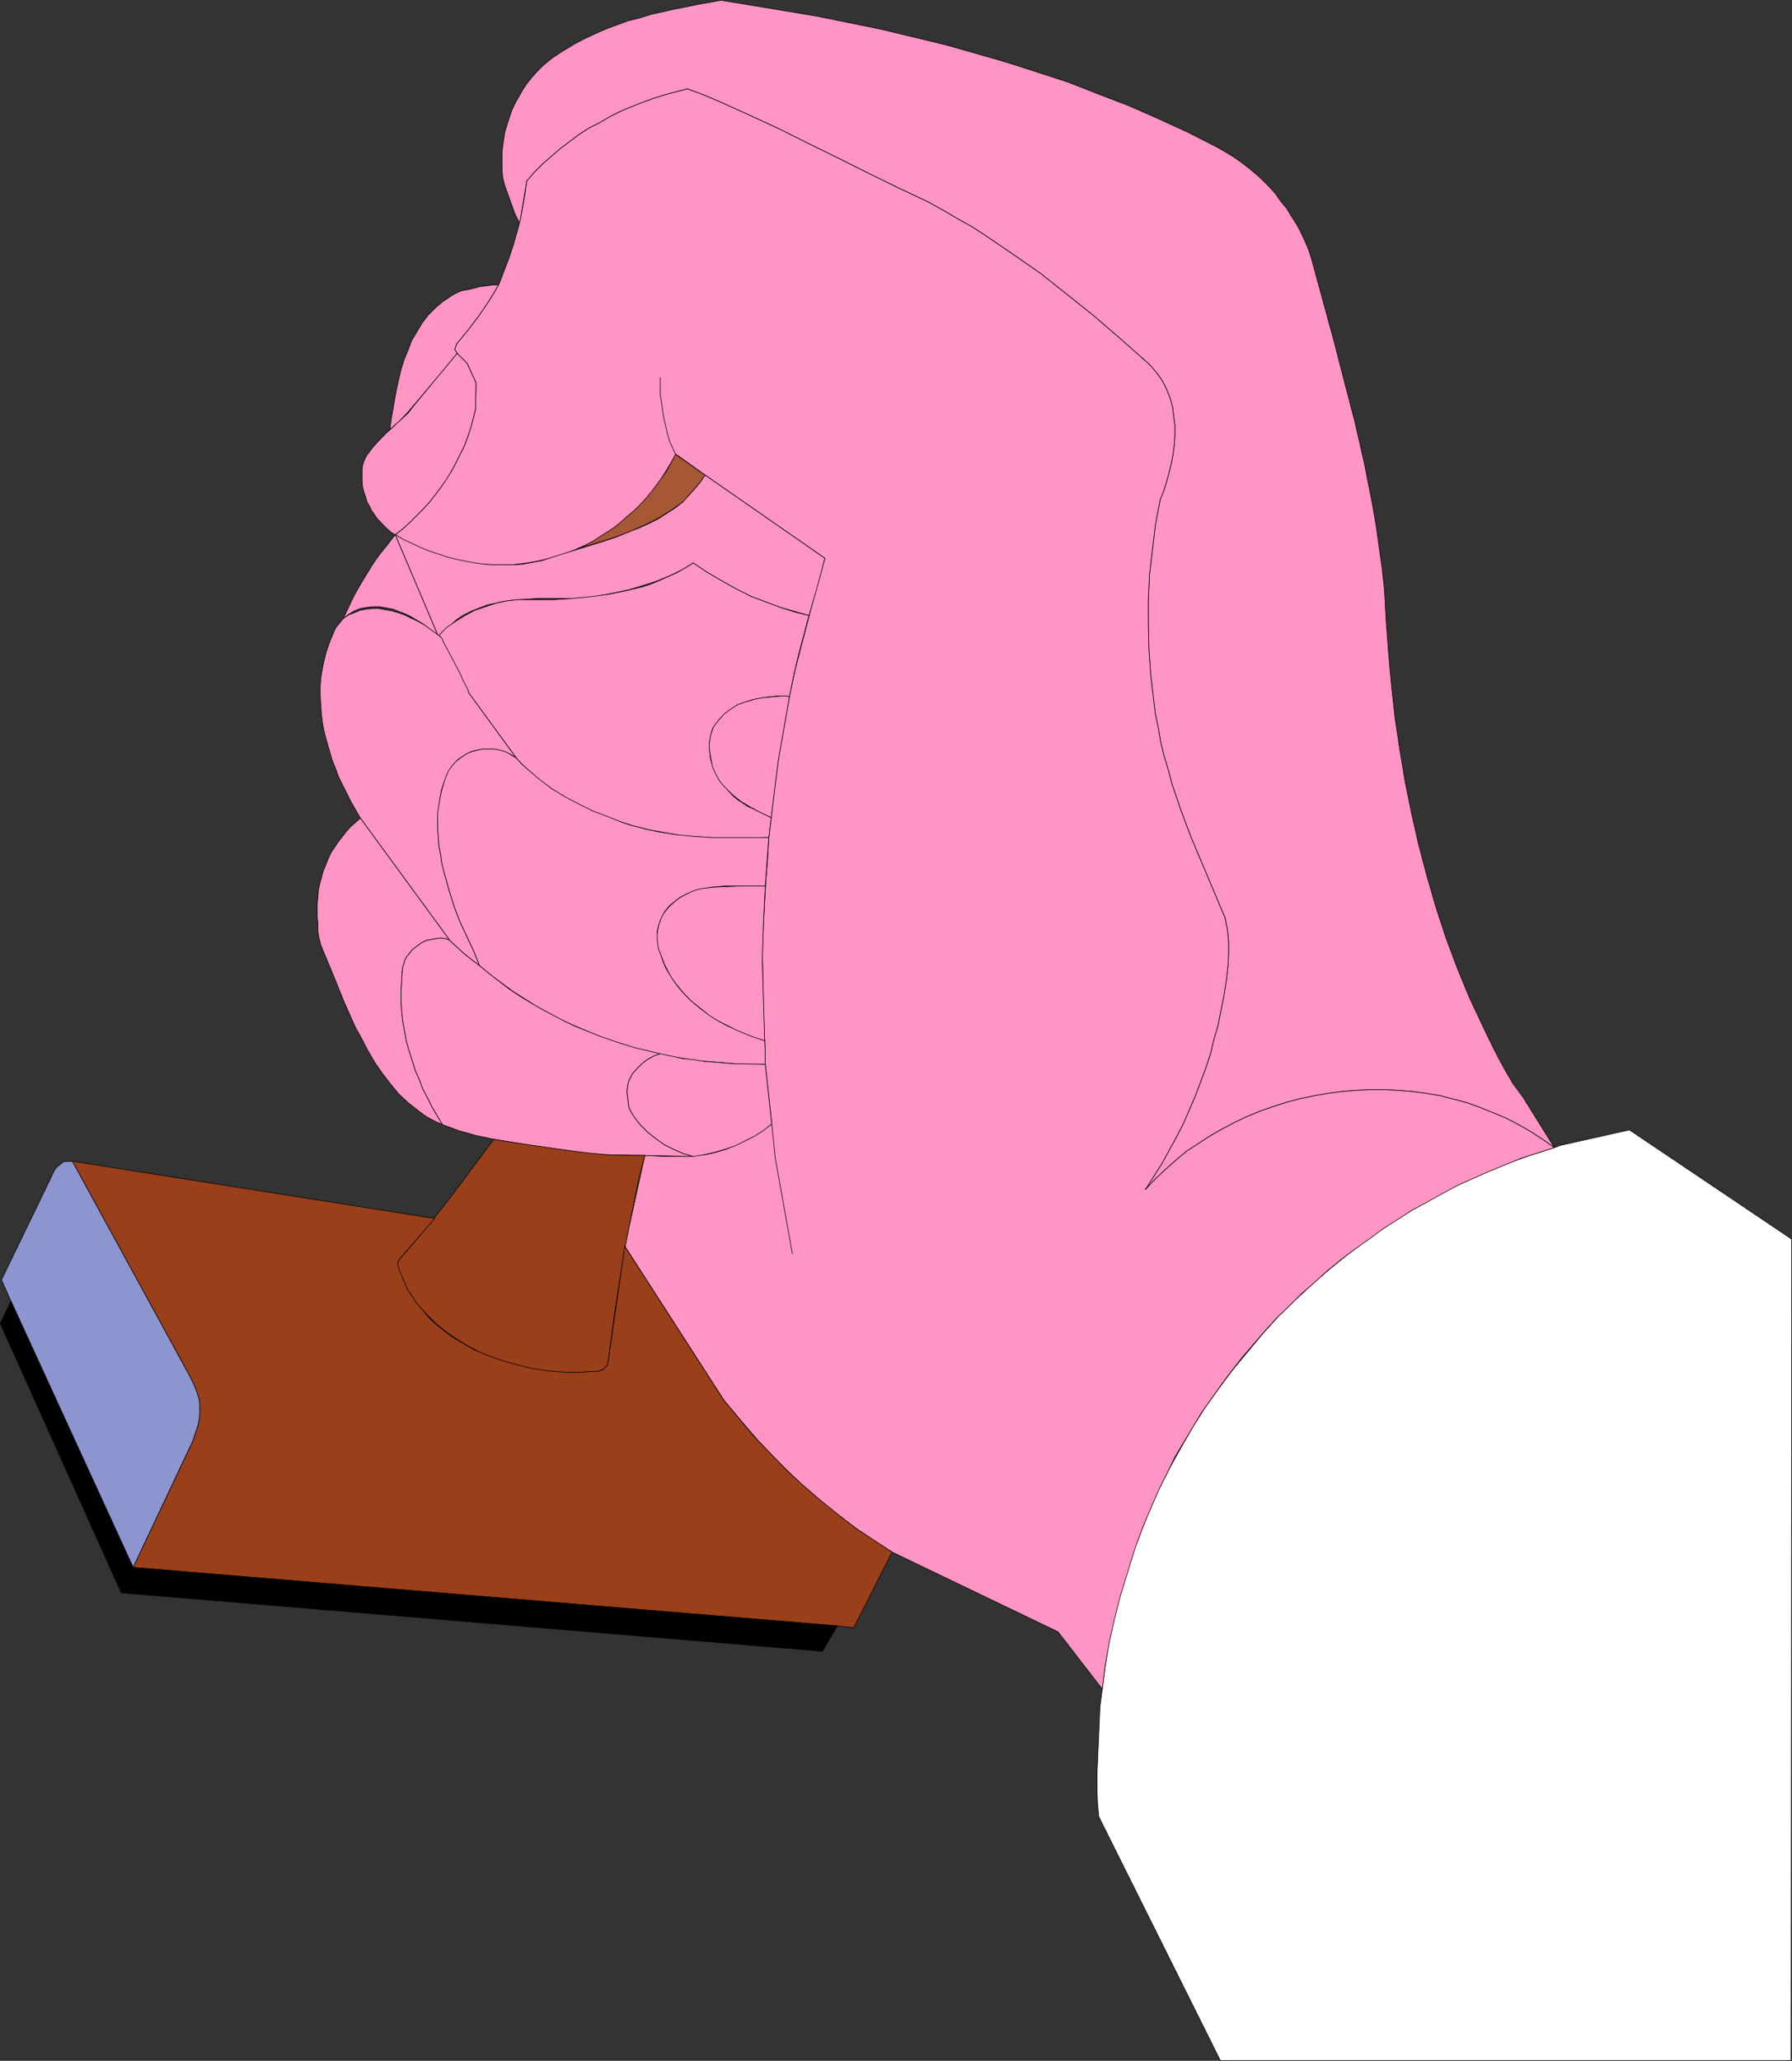 <?xml version="1.0" encoding="UTF-8" standalone="no"?>
<svg
   version="1.0"
   width="129.809mm"
   height="149.215mm"
   id="svg194"
   sodipodi:docname="Rubber Stamp 4.wmf"
   xmlns:inkscape="http://www.inkscape.org/namespaces/inkscape"
   xmlns:sodipodi="http://sodipodi.sourceforge.net/DTD/sodipodi-0.dtd"
   xmlns="http://www.w3.org/2000/svg"
   xmlns:svg="http://www.w3.org/2000/svg">
  <rect width="100%" height="100%" fill="#333333" stroke="none"/>
  <sodipodi:namedview
     id="namedview194"
     pagecolor="#ffffff"
     bordercolor="#000000"
     borderopacity="0.25"
     inkscape:showpageshadow="2"
     inkscape:pageopacity="0.0"
     inkscape:pagecheckerboard="0"
     inkscape:deskcolor="#d1d1d1"
     inkscape:document-units="mm" />
  <defs
     id="defs1">
    <pattern
       id="WMFhbasepattern"
       patternUnits="userSpaceOnUse"
       width="6"
       height="6"
       x="0"
       y="0" />
  </defs>
  <path
     style="fill:#ffffff;fill-opacity:1;fill-rule:evenodd;stroke:none"
     d="m 334.108,563.88 -33.29,-66.738 -0.323,-3.717 -0.162,-3.717 v -3.878 l 0.162,-3.717 0.323,-7.433 0.323,-7.595 0.646,-4.848 0.808,-6.302 0.97,-6.302 1.293,-6.302 1.454,-6.302 1.778,-5.979 2.101,-6.141 2.262,-5.979 2.424,-5.979 2.586,-5.817 2.909,-5.656 3.07,-5.494 3.232,-5.656 3.394,-5.333 3.717,-5.171 3.878,-5.171 4.04,-4.848 4.04,-4.848 4.363,-4.848 4.525,-4.363 4.686,-4.363 4.848,-4.201 5.01,-4.04 5.01,-3.878 5.171,-3.555 5.494,-3.555 5.494,-3.232 5.494,-3.07 5.818,-2.747 5.818,-2.585 5.979,-2.424 5.979,-2.101 6.141,-1.939 1.778,-0.646 18.746,-4.201 44.44,29.895 -0.162,224.776 z"
     id="path1" />
  <path
     style="fill:none;stroke:#000000;stroke-width:0.162px;stroke-linecap:round;stroke-linejoin:round;stroke-miterlimit:4;stroke-dasharray:none;stroke-opacity:1"
     d="M 334.108,563.88 300.818,497.142"
     id="path2" />
  <path
     style="fill:none;stroke:#000000;stroke-width:0.162px;stroke-linecap:round;stroke-linejoin:round;stroke-miterlimit:4;stroke-dasharray:none;stroke-opacity:1"
     d="m 300.818,497.142 -0.323,-3.717 -0.162,-3.717 v -3.878 l 0.162,-3.717 0.323,-7.433 0.323,-7.595"
     id="path3" />
  <path
     style="fill:none;stroke:#000000;stroke-width:0.162px;stroke-linecap:round;stroke-linejoin:round;stroke-miterlimit:4;stroke-dasharray:none;stroke-opacity:1"
     d="m 301.141,467.085 0.646,-4.848"
     id="path4" />
  <path
     style="fill:none;stroke:#000000;stroke-width:0.162px;stroke-linecap:round;stroke-linejoin:round;stroke-miterlimit:4;stroke-dasharray:none;stroke-opacity:1"
     d="m 301.788,462.237 0.808,-6.302 0.97,-6.302 1.293,-6.302 1.454,-6.302 1.778,-5.979 2.101,-6.141 2.262,-5.979 2.424,-5.979 2.586,-5.817 2.909,-5.656 3.07,-5.494 3.232,-5.656 3.394,-5.333 3.717,-5.171 3.878,-5.171 4.04,-4.848 4.04,-4.848 4.363,-4.848 4.525,-4.363 4.686,-4.363 4.848,-4.201 5.01,-4.04 5.01,-3.878 5.171,-3.555 5.494,-3.555 5.494,-3.232 5.494,-3.07 5.818,-2.747 5.818,-2.585 5.979,-2.424 5.979,-2.101 6.141,-1.939"
     id="path5" />
  <path
     style="fill:none;stroke:#000000;stroke-width:0.162px;stroke-linecap:round;stroke-linejoin:round;stroke-miterlimit:4;stroke-dasharray:none;stroke-opacity:1"
     d="m 425.573,314.056 1.778,-0.646 18.746,-4.201 44.44,29.895 -0.162,224.776 H 334.108"
     id="path6" />
  <path
     style="fill:#ff95c5;fill-opacity:1;fill-rule:evenodd;stroke:none"
     d="m 379.032,161.189 -0.646,-5.817 -0.808,-5.656 -0.808,-5.817 -0.97,-5.656 -2.262,-11.473 -2.586,-11.312 -2.909,-11.15 -2.909,-11.312 -6.141,-22.461 -0.808,-2.424 -0.97,-2.262 -1.131,-2.424 -1.131,-2.101 -1.454,-2.262 -1.293,-2.101 -1.616,-1.939 -1.454,-2.101 -1.778,-1.939 -1.778,-1.778 -1.778,-1.616 -1.939,-1.616 -2.101,-1.616 -2.101,-1.454 -2.101,-1.293 -2.262,-1.293 -7.918,-4.04 -8.08,-3.717 -8.08,-3.555 -8.403,-3.232 -8.242,-3.232 -8.403,-2.747 -8.565,-2.747 -8.403,-2.424 -8.565,-2.424 -8.726,-2.101 -8.726,-2.101 -8.726,-1.778 -8.726,-1.778 -8.726,-1.454 -8.726,-1.454 -8.888,-1.454 -6.302,1.131 -6.464,1.293 -6.464,1.454 -3.07,0.97 -3.232,0.808 -3.07,1.131 -3.07,1.131 -2.909,1.293 -3.07,1.454 -2.747,1.454 -2.909,1.778 -2.747,1.778 -2.586,2.101 -1.616,1.616 -1.454,1.616 -1.293,1.616 -1.131,1.616 -2.101,3.717 -0.97,1.939 -0.646,1.939 -0.646,1.939 -0.646,2.101 -0.323,2.101 -0.323,2.101 -0.162,1.939 v 2.101 2.101 l 0.162,2.101 0.485,2.101 2.909,8.08 1.293,2.585 1.939,-11.635 v 0 l 2.101,-2.424 2.262,-2.262 2.424,-2.101 2.424,-2.101 2.586,-1.939 2.586,-1.939 2.747,-1.778 2.909,-1.454 2.747,-1.616 2.909,-1.454 3.07,-1.293 2.909,-1.131 3.07,-1.131 3.07,-0.97 3.07,-0.808 3.07,-0.808 4.363,1.616 4.202,1.778 8.242,3.717 8.403,3.878 8.08,4.04 8.242,4.04 8.08,4.04 8.242,4.04 8.242,3.878 4.04,2.262 3.878,2.262 4.04,2.262 3.717,2.424 7.595,5.171 7.434,5.171 7.11,5.656 7.11,5.656 6.949,5.979 6.787,5.979 2.101,1.939 1.778,2.101 1.454,2.101 1.131,2.262 0.97,2.424 0.646,2.424 0.323,2.586 0.323,2.424 v 2.586 l -0.162,2.585 -0.323,2.585 -0.485,2.585 -0.646,2.585 -0.646,2.424 -0.808,2.585 -0.97,2.424 -1.293,6.787 -0.808,6.787 -0.808,6.787 -0.323,6.949 v 6.787 l 0.162,6.949 0.485,6.787 0.808,6.949 0.485,3.878 0.808,3.878 0.646,3.878 0.97,3.878 1.131,3.717 0.97,3.717 2.586,7.595 2.747,7.272 3.07,7.272 6.141,14.543 0.646,3.232 0.323,3.393 v 3.232 l -0.162,3.232 -0.485,4.201 -0.646,4.04 -0.808,4.04 -0.808,4.04 -1.131,3.878 -0.97,4.04 -1.293,3.878 -1.454,3.878 -1.454,3.878 -1.616,3.717 -1.616,3.717 -1.939,3.717 -1.939,3.555 -1.939,3.555 -2.262,3.555 -2.262,3.555 2.747,-2.909 2.747,-2.585 2.909,-2.585 2.909,-2.424 3.232,-2.101 3.232,-2.101 3.394,-1.939 3.394,-1.778 3.394,-1.616 3.555,-1.454 3.717,-1.293 3.555,-1.131 3.717,-0.97 3.878,-0.808 3.717,-0.646 3.717,-0.485 3.878,-0.323 3.878,-0.162 h 3.878 l 3.717,0.162 3.878,0.323 3.717,0.485 3.878,0.646 3.717,0.97 3.717,0.97 3.555,1.293 3.555,1.454 3.555,1.454 3.394,1.778 3.394,1.939 3.232,2.101 3.232,2.262 -8.565,-13.735 -2.747,-3.717 -2.262,-3.878 -2.101,-3.878 -1.939,-3.878 -1.939,-4.04 -3.717,-7.918 -3.394,-8.241 -3.07,-8.241 -2.747,-8.403 -2.424,-8.403 -2.262,-8.564 -1.939,-8.564 -1.778,-8.726 -1.454,-8.726 -1.293,-8.726 -0.97,-8.726 -0.808,-8.888 -0.646,-8.726 z"
     id="path7" />
  <path
     style="fill:none;stroke:#000000;stroke-width:0.162px;stroke-linecap:round;stroke-linejoin:round;stroke-miterlimit:4;stroke-dasharray:none;stroke-opacity:1"
     d="m 379.032,161.189 -0.646,-5.817 -0.808,-5.656 -0.808,-5.817 -0.97,-5.656 -2.262,-11.473 -2.586,-11.312 -2.909,-11.15 -2.909,-11.312 -6.141,-22.461"
     id="path8" />
  <path
     style="fill:none;stroke:#000000;stroke-width:0.162px;stroke-linecap:round;stroke-linejoin:round;stroke-miterlimit:4;stroke-dasharray:none;stroke-opacity:1"
     d="m 358.994,70.535 -0.808,-2.424 -0.97,-2.262 -1.131,-2.424 -1.131,-2.101 -1.454,-2.262 -1.293,-2.101 -1.616,-1.939 -1.454,-2.101 -1.778,-1.939 -1.778,-1.778 -1.778,-1.616 -1.939,-1.616 -2.101,-1.616 -2.101,-1.454 -2.101,-1.293 -2.262,-1.293"
     id="path9" />
  <path
     style="fill:none;stroke:#000000;stroke-width:0.162px;stroke-linecap:round;stroke-linejoin:round;stroke-miterlimit:4;stroke-dasharray:none;stroke-opacity:1"
     d="m 333.3,40.318 -7.918,-4.04 -8.08,-3.717 -8.08,-3.555 -8.403,-3.232 -8.242,-3.232 -8.403,-2.747 -8.565,-2.747 -8.403,-2.424 -8.565,-2.424 -8.726,-2.101 -8.726,-2.101 -8.726,-1.778 -8.726,-1.778 -8.726,-1.454 -8.726,-1.454 -8.888,-1.454"
     id="path10" />
  <path
     style="fill:none;stroke:#000000;stroke-width:0.162px;stroke-linecap:round;stroke-linejoin:round;stroke-miterlimit:4;stroke-dasharray:none;stroke-opacity:1"
     d="m 197.394,0.081 -6.302,1.131 -6.464,1.293 -6.464,1.454 -3.07,0.97 -3.232,0.808 -3.07,1.131 -3.07,1.131 -2.909,1.293 -3.07,1.454 -2.747,1.454 -2.909,1.778 -2.747,1.778 -2.586,2.101"
     id="path11" />
  <path
     style="fill:none;stroke:#000000;stroke-width:0.162px;stroke-linecap:round;stroke-linejoin:round;stroke-miterlimit:4;stroke-dasharray:none;stroke-opacity:1"
     d="m 148.753,17.856 -1.616,1.616"
     id="path12" />
  <path
     style="fill:none;stroke:#000000;stroke-width:0.162px;stroke-linecap:round;stroke-linejoin:round;stroke-miterlimit:4;stroke-dasharray:none;stroke-opacity:1"
     d="m 147.137,19.472 -1.454,1.616 -1.293,1.616 -1.131,1.616 -2.101,3.717 -0.97,1.939 -0.646,1.939 -0.646,1.939 -0.646,2.101 -0.323,2.101 -0.323,2.101 -0.162,1.939 v 2.101 2.101 l 0.162,2.101 0.485,2.101"
     id="path13" />
  <path
     style="fill:none;stroke:#000000;stroke-width:0.162px;stroke-linecap:round;stroke-linejoin:round;stroke-miterlimit:4;stroke-dasharray:none;stroke-opacity:1"
     d="m 138.087,50.498 2.909,8.08 1.293,2.585 1.939,-11.635"
     id="path14" />
  <path
     style="fill:none;stroke:#000000;stroke-width:0.162px;stroke-linecap:round;stroke-linejoin:round;stroke-miterlimit:4;stroke-dasharray:none;stroke-opacity:1"
     d="m 144.228,49.528 2.101,-2.424 2.262,-2.262 2.424,-2.101 2.424,-2.101 2.586,-1.939 2.586,-1.939 2.747,-1.778 2.909,-1.454 2.747,-1.616 2.909,-1.454 3.07,-1.293 2.909,-1.131 3.07,-1.131 3.07,-0.97 3.07,-0.808 3.07,-0.808"
     id="path15" />
  <path
     style="fill:none;stroke:#000000;stroke-width:0.162px;stroke-linecap:round;stroke-linejoin:round;stroke-miterlimit:4;stroke-dasharray:none;stroke-opacity:1"
     d="m 188.183,24.32 4.363,1.616 4.202,1.778 8.242,3.717 8.403,3.878 8.08,4.04 8.242,4.04 8.08,4.04 8.242,4.04 8.242,3.878"
     id="path16" />
  <path
     style="fill:none;stroke:#000000;stroke-width:0.162px;stroke-linecap:round;stroke-linejoin:round;stroke-miterlimit:4;stroke-dasharray:none;stroke-opacity:1"
     d="m 254.277,55.346 4.04,2.262 3.878,2.262 4.04,2.262 3.717,2.424 7.595,5.171 7.434,5.171 7.11,5.656 7.11,5.656 6.949,5.979 6.787,5.979"
     id="path17" />
  <path
     style="fill:none;stroke:#000000;stroke-width:0.162px;stroke-linecap:round;stroke-linejoin:round;stroke-miterlimit:4;stroke-dasharray:none;stroke-opacity:1"
     d="m 312.938,98.168 2.101,1.939 1.778,2.101 1.454,2.101 1.131,2.262 0.97,2.424 0.646,2.424 0.323,2.586 0.323,2.424 v 2.586 l -0.162,2.585 -0.323,2.585 -0.485,2.585 -0.646,2.585 -0.646,2.424 -0.808,2.585 -0.97,2.424"
     id="path18" />
  <path
     style="fill:none;stroke:#000000;stroke-width:0.162px;stroke-linecap:round;stroke-linejoin:round;stroke-miterlimit:4;stroke-dasharray:none;stroke-opacity:1"
     d="m 317.624,136.789 -1.293,6.787 -0.808,6.787 -0.808,6.787 -0.323,6.949 v 6.787 l 0.162,6.949 0.485,6.787 0.808,6.949"
     id="path19" />
  <path
     style="fill:none;stroke:#000000;stroke-width:0.162px;stroke-linecap:round;stroke-linejoin:round;stroke-miterlimit:4;stroke-dasharray:none;stroke-opacity:1"
     d="m 315.847,191.569 0.485,3.878 0.808,3.878 0.646,3.878 0.97,3.878 1.131,3.717 0.97,3.717 2.586,7.595 2.747,7.272 3.07,7.272 6.141,14.543"
     id="path20" />
  <path
     style="fill:none;stroke:#000000;stroke-width:0.162px;stroke-linecap:round;stroke-linejoin:round;stroke-miterlimit:4;stroke-dasharray:none;stroke-opacity:1"
     d="m 335.4,251.197 0.646,3.232 0.323,3.393 v 3.232 l -0.162,3.232"
     id="path21" />
  <path
     style="fill:none;stroke:#000000;stroke-width:0.162px;stroke-linecap:round;stroke-linejoin:round;stroke-miterlimit:4;stroke-dasharray:none;stroke-opacity:1"
     d="m 336.208,264.286 -0.485,4.201 -0.646,4.04 -0.808,4.04 -0.808,4.04 -1.131,3.878 -0.97,4.04 -1.293,3.878 -1.454,3.878 -1.454,3.878 -1.616,3.717 -1.616,3.717 -1.939,3.717 -1.939,3.555 -1.939,3.555 -2.262,3.555 -2.262,3.555"
     id="path22" />
  <path
     style="fill:none;stroke:#000000;stroke-width:0.162px;stroke-linecap:round;stroke-linejoin:round;stroke-miterlimit:4;stroke-dasharray:none;stroke-opacity:1"
     d="m 313.584,325.53 2.747,-2.909 2.747,-2.585 2.909,-2.585 2.909,-2.424 3.232,-2.101 3.232,-2.101 3.394,-1.939 3.394,-1.778 3.394,-1.616 3.555,-1.454 3.717,-1.293 3.555,-1.131 3.717,-0.97 3.878,-0.808 3.717,-0.646 3.717,-0.485 3.878,-0.323 3.878,-0.162 h 3.878 l 3.717,0.162 3.878,0.323 3.717,0.485 3.878,0.646 3.717,0.97 3.717,0.97 3.555,1.293 3.555,1.454 3.555,1.454 3.394,1.778 3.394,1.939 3.232,2.101 3.232,2.262"
     id="path23" />
  <path
     style="fill:none;stroke:#000000;stroke-width:0.162px;stroke-linecap:round;stroke-linejoin:round;stroke-miterlimit:4;stroke-dasharray:none;stroke-opacity:1"
     d="m 425.573,314.056 -8.565,-13.735 -2.747,-3.717"
     id="path24" />
  <path
     style="fill:none;stroke:#000000;stroke-width:0.162px;stroke-linecap:round;stroke-linejoin:round;stroke-miterlimit:4;stroke-dasharray:none;stroke-opacity:1"
     d="m 414.261,296.604 -2.262,-3.878 -2.101,-3.878 -1.939,-3.878 -1.939,-4.04 -3.717,-7.918 -3.394,-8.241 -3.07,-8.241 -2.747,-8.403 -2.424,-8.403 -2.262,-8.564 -1.939,-8.564 -1.778,-8.726 -1.454,-8.726 -1.293,-8.726 -0.97,-8.726 -0.808,-8.888 -0.646,-8.726 -0.485,-8.888"
     id="path25" />
  <path
     style="fill:#ff95c5;fill-opacity:1;fill-rule:evenodd;stroke:none"
     d="m 301.788,462.237 -12.12,-15.675 -45.41,-21.815 -3.394,-2.101 -3.232,-2.101 -3.232,-2.262 -3.07,-2.262 -3.07,-2.424 -3.07,-2.424 -2.909,-2.585 -2.909,-2.424 -5.656,-5.494 -5.494,-5.656 -5.01,-5.817 -5.01,-5.979 -27.149,-42.176 5.494,-24.885 5.494,0.323 h 2.909 2.747 l 2.747,-0.323 2.747,-0.162 2.747,-0.646 2.747,-0.808 3.232,-1.454 3.232,-1.454 3.232,-1.939 2.909,-2.101 v 0 l -1.778,-16.321 v -3.232 l -0.162,-3.232 -0.162,-4.04 -0.162,-4.04 -0.162,-8.08 -0.162,-7.918 0.162,-4.04 0.162,-4.04 0.323,-5.817 0.323,-5.817 0.485,-5.979 0.323,-5.817 0.646,-5.333 0.97,-8.403 1.131,-8.403 1.454,-8.241 1.454,-8.241 0.808,-3.878 0.808,-3.717 1.939,-7.433 1.939,-7.433 1.939,-7.433 2.262,-7.918 -32.805,-22.785 -7.918,-5.656 -4.04,6.625 -1.454,2.262 -1.616,2.101 -1.616,1.939 -1.778,1.939 -1.939,1.778 -1.939,1.616 -1.939,1.616 -2.262,1.454 -2.101,1.293 -2.262,1.293 -2.262,1.131 -2.262,0.97 -2.424,0.97 -2.424,0.808 -2.424,0.646 -2.586,0.646 -2.586,0.485 -2.424,0.323 -2.586,0.323 h -2.586 -2.586 l -2.424,-0.162 -2.586,-0.162 -2.586,-0.323 -2.586,-0.485 -2.424,-0.646 -2.586,-0.808 -2.262,-0.808 -2.424,-0.97 -2.424,-1.131 -2.262,-1.293 -2.262,-1.454 2.101,-1.616 1.939,-1.778 1.778,-1.778 1.778,-1.778 1.778,-1.939 3.232,-4.201 1.293,-2.101 1.454,-2.101 1.293,-2.424 1.131,-2.262 1.131,-2.262 0.97,-2.585 0.808,-2.424 0.646,-2.424 0.646,-2.585 0.162,-7.272 -2.424,-5.333 -2.747,-2.747 -0.646,-1.131 0.485,-1.454 3.07,-3.717 3.07,-4.04 2.747,-4.04 1.293,-2.101 1.293,-2.262 0.323,-0.646 1.293,-3.393 1.293,-3.393 1.131,-3.393 0.97,-3.393 0.97,-3.555 0.646,-3.555 0.646,-3.555 0.485,-3.555 2.101,-2.424 2.262,-2.262 2.424,-2.101 2.424,-2.101 2.586,-1.939 2.586,-1.939 2.747,-1.778 2.909,-1.454 2.747,-1.616 2.909,-1.454 3.07,-1.293 2.909,-1.131 3.07,-1.131 3.07,-0.97 3.07,-0.808 3.07,-0.808 4.363,1.616 4.202,1.778 8.242,3.717 8.403,3.878 8.08,4.04 8.242,4.04 8.08,4.04 8.242,4.04 8.242,3.878 4.04,2.262 3.878,2.262 4.04,2.262 3.717,2.424 7.595,5.171 7.434,5.171 7.11,5.656 7.11,5.656 6.949,5.979 6.787,5.979 2.101,1.939 1.778,2.101 1.454,2.101 1.131,2.262 0.97,2.424 0.646,2.424 0.323,2.586 0.323,2.424 v 2.586 l -0.162,2.585 -0.323,2.585 -0.485,2.585 -0.646,2.585 -0.646,2.424 -0.808,2.585 -0.97,2.424 -1.293,6.787 -0.808,6.787 -0.808,6.787 -0.323,6.949 v 6.787 l 0.162,6.949 0.485,6.787 0.808,6.949 0.485,3.878 0.808,3.878 0.646,3.878 0.97,3.878 1.131,3.717 0.97,3.717 2.586,7.595 2.747,7.272 3.07,7.272 6.141,14.543 0.646,3.232 0.323,3.393 v 3.232 l -0.162,3.232 -0.485,4.201 -0.646,4.04 -0.808,4.04 -0.808,4.04 -1.131,3.878 -0.97,4.04 -1.293,3.878 -1.454,3.878 -1.454,3.878 -1.616,3.717 -1.616,3.717 -1.939,3.717 -1.939,3.555 -1.939,3.555 -2.262,3.555 -2.262,3.555 2.747,-2.909 2.747,-2.585 2.909,-2.585 2.909,-2.424 3.232,-2.101 3.232,-2.101 3.394,-1.939 3.394,-1.778 3.394,-1.616 3.555,-1.454 3.717,-1.293 3.555,-1.131 3.717,-0.97 3.878,-0.808 3.717,-0.646 3.717,-0.485 3.878,-0.323 3.878,-0.162 h 3.878 l 3.717,0.162 3.878,0.323 3.717,0.485 3.878,0.646 3.717,0.97 3.717,0.97 3.555,1.293 3.555,1.454 3.555,1.454 3.394,1.778 3.394,1.939 3.232,2.101 3.232,2.262 -4.525,1.454 -4.525,1.454 -4.363,1.778 -4.363,1.778 -4.363,1.939 -4.363,1.939 -4.202,2.262 -4.04,2.262 -4.202,2.262 -4.04,2.585 -4.04,2.585 -3.717,2.747 -3.878,2.747 -3.878,2.909 -3.555,2.909 -3.555,3.232 -3.555,3.07 -3.394,3.393 -3.394,3.232 -3.232,3.555 -3.07,3.555 -3.07,3.555 -2.909,3.717 -2.909,3.878 -2.747,3.878 -2.747,3.878 -2.424,4.04 -2.424,4.04 -2.424,4.04 -2.101,4.363 -2.101,4.201 -1.939,4.363 -2.586,6.141 -2.262,6.141 -1.939,6.302 -1.939,6.302 -1.616,6.302 -1.454,6.464 -1.131,6.464 z"
     id="path26" />
  <path
     style="fill:none;stroke:#000000;stroke-width:0.162px;stroke-linecap:round;stroke-linejoin:round;stroke-miterlimit:4;stroke-dasharray:none;stroke-opacity:1"
     d="M 301.788,462.237 289.668,446.563 244.258,424.748"
     id="path27" />
  <path
     style="fill:none;stroke:#000000;stroke-width:0.162px;stroke-linecap:round;stroke-linejoin:round;stroke-miterlimit:4;stroke-dasharray:none;stroke-opacity:1"
     d="m 244.258,424.748 -3.394,-2.101 -3.232,-2.101 -3.232,-2.262 -3.07,-2.262 -3.07,-2.424 -3.07,-2.424 -2.909,-2.585 -2.909,-2.424 -5.656,-5.494 -5.494,-5.656 -5.01,-5.817 -5.01,-5.979"
     id="path28" />
  <path
     style="fill:none;stroke:#000000;stroke-width:0.162px;stroke-linecap:round;stroke-linejoin:round;stroke-miterlimit:4;stroke-dasharray:none;stroke-opacity:1"
     d="m 198.202,383.218 -27.149,-42.176 5.494,-24.885"
     id="path29" />
  <path
     style="fill:none;stroke:#000000;stroke-width:0.162px;stroke-linecap:round;stroke-linejoin:round;stroke-miterlimit:4;stroke-dasharray:none;stroke-opacity:1"
     d="m 176.548,316.157 5.494,0.323 h 2.909 2.747 l 2.747,-0.323 2.747,-0.162 2.747,-0.646 2.747,-0.808"
     id="path30" />
  <path
     style="fill:none;stroke:#000000;stroke-width:0.162px;stroke-linecap:round;stroke-linejoin:round;stroke-miterlimit:4;stroke-dasharray:none;stroke-opacity:1"
     d="m 198.687,314.541 3.232,-1.454 3.232,-1.454 3.232,-1.939 2.909,-2.101"
     id="path31" />
  <path
     style="fill:none;stroke:#000000;stroke-width:0.162px;stroke-linecap:round;stroke-linejoin:round;stroke-miterlimit:4;stroke-dasharray:none;stroke-opacity:1"
     d="m 211.292,307.593 v 0 l -1.778,-16.321"
     id="path32" />
  <path
     style="fill:none;stroke:#000000;stroke-width:0.162px;stroke-linecap:round;stroke-linejoin:round;stroke-miterlimit:4;stroke-dasharray:none;stroke-opacity:1"
     d="m 209.514,291.272 v -3.232 l -0.162,-3.232"
     id="path33" />
  <path
     style="fill:none;stroke:#000000;stroke-width:0.162px;stroke-linecap:round;stroke-linejoin:round;stroke-miterlimit:4;stroke-dasharray:none;stroke-opacity:1"
     d="m 209.353,284.808 -0.162,-4.04 -0.162,-4.04 -0.162,-8.08 -0.162,-7.918 0.162,-4.04 0.162,-4.04"
     id="path34" />
  <path
     style="fill:none;stroke:#000000;stroke-width:0.162px;stroke-linecap:round;stroke-linejoin:round;stroke-miterlimit:4;stroke-dasharray:none;stroke-opacity:1"
     d="m 209.029,252.651 0.323,-5.817 0.323,-5.817 0.485,-5.979 0.323,-5.817"
     id="path35" />
  <path
     style="fill:none;stroke:#000000;stroke-width:0.162px;stroke-linecap:round;stroke-linejoin:round;stroke-miterlimit:4;stroke-dasharray:none;stroke-opacity:1"
     d="m 210.484,229.22 0.646,-5.333"
     id="path36" />
  <path
     style="fill:none;stroke:#000000;stroke-width:0.162px;stroke-linecap:round;stroke-linejoin:round;stroke-miterlimit:4;stroke-dasharray:none;stroke-opacity:1"
     d="m 211.13,223.887 0.97,-8.403 1.131,-8.403 1.454,-8.241 1.454,-8.241"
     id="path37" />
  <path
     style="fill:none;stroke:#000000;stroke-width:0.162px;stroke-linecap:round;stroke-linejoin:round;stroke-miterlimit:4;stroke-dasharray:none;stroke-opacity:1"
     d="m 216.14,190.599 0.808,-3.878 0.808,-3.717 1.939,-7.433 1.939,-7.433 1.939,-7.433"
     id="path38" />
  <path
     style="fill:none;stroke:#000000;stroke-width:0.162px;stroke-linecap:round;stroke-linejoin:round;stroke-miterlimit:4;stroke-dasharray:none;stroke-opacity:1"
     d="m 223.573,160.704 2.262,-7.918 -32.805,-22.785 -7.918,-5.656 -4.04,6.625"
     id="path39" />
  <path
     style="fill:none;stroke:#000000;stroke-width:0.162px;stroke-linecap:round;stroke-linejoin:round;stroke-miterlimit:4;stroke-dasharray:none;stroke-opacity:1"
     d="m 181.073,130.971 -1.454,2.262 -1.616,2.101 -1.616,1.939 -1.778,1.939 -1.939,1.778 -1.939,1.616 -1.939,1.616 -2.262,1.454 -2.101,1.293 -2.262,1.293 -2.262,1.131 -2.262,0.97 -2.424,0.97 -2.424,0.808 -2.424,0.646 -2.586,0.646 -2.586,0.485 -2.424,0.323 -2.586,0.323 h -2.586 -2.586 l -2.424,-0.162 -2.586,-0.162 -2.586,-0.323 -2.586,-0.485 -2.424,-0.646 -2.586,-0.808 -2.262,-0.808 -2.424,-0.97 -2.424,-1.131 -2.262,-1.293 -2.262,-1.454"
     id="path40" />
  <path
     style="fill:none;stroke:#000000;stroke-width:0.162px;stroke-linecap:round;stroke-linejoin:round;stroke-miterlimit:4;stroke-dasharray:none;stroke-opacity:1"
     d="m 108.191,146.323 2.101,-1.616 1.939,-1.778 1.778,-1.778 1.778,-1.778 1.778,-1.939 3.232,-4.201 1.293,-2.101 1.454,-2.101 1.293,-2.424 1.131,-2.262 1.131,-2.262 0.97,-2.585 0.808,-2.424 0.646,-2.424 0.646,-2.585"
     id="path41" />
  <path
     style="fill:none;stroke:#000000;stroke-width:0.162px;stroke-linecap:round;stroke-linejoin:round;stroke-miterlimit:4;stroke-dasharray:none;stroke-opacity:1"
     d="m 130.169,112.065 0.162,-7.272 -2.424,-5.333 -2.747,-2.747 -0.646,-1.131 0.485,-1.454"
     id="path42" />
  <path
     style="fill:none;stroke:#000000;stroke-width:0.162px;stroke-linecap:round;stroke-linejoin:round;stroke-miterlimit:4;stroke-dasharray:none;stroke-opacity:1"
     d="m 124.997,94.128 3.07,-3.717 3.07,-4.04 2.747,-4.04 1.293,-2.101 1.293,-2.262"
     id="path43" />
  <path
     style="fill:none;stroke:#000000;stroke-width:0.162px;stroke-linecap:round;stroke-linejoin:round;stroke-miterlimit:4;stroke-dasharray:none;stroke-opacity:1"
     d="m 136.471,77.969 0.323,-0.646"
     id="path44" />
  <path
     style="fill:none;stroke:#000000;stroke-width:0.162px;stroke-linecap:round;stroke-linejoin:round;stroke-miterlimit:4;stroke-dasharray:none;stroke-opacity:1"
     d="m 136.794,77.322 1.293,-3.393 1.293,-3.393 1.131,-3.393 0.97,-3.393 0.97,-3.555 0.646,-3.555 0.646,-3.555 0.485,-3.555"
     id="path45" />
  <path
     style="fill:none;stroke:#000000;stroke-width:0.162px;stroke-linecap:round;stroke-linejoin:round;stroke-miterlimit:4;stroke-dasharray:none;stroke-opacity:1"
     d="m 144.228,49.528 2.101,-2.424 2.262,-2.262 2.424,-2.101 2.424,-2.101 2.586,-1.939 2.586,-1.939 2.747,-1.778 2.909,-1.454 2.747,-1.616 2.909,-1.454 3.07,-1.293 2.909,-1.131 3.07,-1.131 3.07,-0.97 3.07,-0.808 3.07,-0.808"
     id="path46" />
  <path
     style="fill:none;stroke:#000000;stroke-width:0.162px;stroke-linecap:round;stroke-linejoin:round;stroke-miterlimit:4;stroke-dasharray:none;stroke-opacity:1"
     d="m 188.183,24.32 4.363,1.616 4.202,1.778 8.242,3.717 8.403,3.878 8.08,4.04 8.242,4.04 8.08,4.04 8.242,4.04 8.242,3.878"
     id="path47" />
  <path
     style="fill:none;stroke:#000000;stroke-width:0.162px;stroke-linecap:round;stroke-linejoin:round;stroke-miterlimit:4;stroke-dasharray:none;stroke-opacity:1"
     d="m 254.277,55.346 4.04,2.262 3.878,2.262 4.04,2.262 3.717,2.424 7.595,5.171 7.434,5.171 7.11,5.656 7.11,5.656 6.949,5.979 6.787,5.979"
     id="path48" />
  <path
     style="fill:none;stroke:#000000;stroke-width:0.162px;stroke-linecap:round;stroke-linejoin:round;stroke-miterlimit:4;stroke-dasharray:none;stroke-opacity:1"
     d="m 312.938,98.168 2.101,1.939 1.778,2.101 1.454,2.101 1.131,2.262 0.97,2.424 0.646,2.424 0.323,2.586 0.323,2.424 v 2.586 l -0.162,2.585 -0.323,2.585 -0.485,2.585 -0.646,2.585 -0.646,2.424 -0.808,2.585 -0.97,2.424"
     id="path49" />
  <path
     style="fill:none;stroke:#000000;stroke-width:0.162px;stroke-linecap:round;stroke-linejoin:round;stroke-miterlimit:4;stroke-dasharray:none;stroke-opacity:1"
     d="m 317.624,136.789 -1.293,6.787 -0.808,6.787 -0.808,6.787 -0.323,6.949 v 6.787 l 0.162,6.949 0.485,6.787 0.808,6.949"
     id="path50" />
  <path
     style="fill:none;stroke:#000000;stroke-width:0.162px;stroke-linecap:round;stroke-linejoin:round;stroke-miterlimit:4;stroke-dasharray:none;stroke-opacity:1"
     d="m 315.847,191.569 0.485,3.878 0.808,3.878 0.646,3.878 0.97,3.878 1.131,3.717 0.97,3.717 2.586,7.595 2.747,7.272 3.07,7.272 6.141,14.543"
     id="path51" />
  <path
     style="fill:none;stroke:#000000;stroke-width:0.162px;stroke-linecap:round;stroke-linejoin:round;stroke-miterlimit:4;stroke-dasharray:none;stroke-opacity:1"
     d="m 335.4,251.197 0.646,3.232 0.323,3.393 v 3.232 l -0.162,3.232"
     id="path52" />
  <path
     style="fill:none;stroke:#000000;stroke-width:0.162px;stroke-linecap:round;stroke-linejoin:round;stroke-miterlimit:4;stroke-dasharray:none;stroke-opacity:1"
     d="m 336.208,264.286 -0.485,4.201 -0.646,4.04 -0.808,4.04 -0.808,4.04 -1.131,3.878 -0.97,4.04 -1.293,3.878 -1.454,3.878 -1.454,3.878 -1.616,3.717 -1.616,3.717 -1.939,3.717 -1.939,3.555 -1.939,3.555 -2.262,3.555 -2.262,3.555"
     id="path53" />
  <path
     style="fill:none;stroke:#000000;stroke-width:0.162px;stroke-linecap:round;stroke-linejoin:round;stroke-miterlimit:4;stroke-dasharray:none;stroke-opacity:1"
     d="m 313.584,325.53 2.747,-2.909 2.747,-2.585 2.909,-2.585 2.909,-2.424 3.232,-2.101 3.232,-2.101 3.394,-1.939 3.394,-1.778 3.394,-1.616 3.555,-1.454 3.717,-1.293 3.555,-1.131 3.717,-0.97 3.878,-0.808 3.717,-0.646 3.717,-0.485 3.878,-0.323 3.878,-0.162 h 3.878 l 3.717,0.162 3.878,0.323 3.717,0.485 3.878,0.646 3.717,0.97 3.717,0.97 3.555,1.293 3.555,1.454 3.555,1.454 3.394,1.778 3.394,1.939 3.232,2.101 3.232,2.262"
     id="path54" />
  <path
     style="fill:none;stroke:#000000;stroke-width:0.162px;stroke-linecap:round;stroke-linejoin:round;stroke-miterlimit:4;stroke-dasharray:none;stroke-opacity:1"
     d="m 425.573,314.056 -4.525,1.454 -4.525,1.454 -4.363,1.778 -4.363,1.778 -4.363,1.939 -4.363,1.939 -4.202,2.262 -4.04,2.262 -4.202,2.262 -4.04,2.585 -4.04,2.585 -3.717,2.747 -3.878,2.747 -3.878,2.909 -3.555,2.909 -3.555,3.232 -3.555,3.07 -3.394,3.393 -3.394,3.232 -3.232,3.555 -3.07,3.555 -3.07,3.555 -2.909,3.717 -2.909,3.878 -2.747,3.878 -2.747,3.878 -2.424,4.04 -2.424,4.04 -2.424,4.04 -2.101,4.363 -2.101,4.201 -1.939,4.363"
     id="path55" />
  <path
     style="fill:none;stroke:#000000;stroke-width:0.162px;stroke-linecap:round;stroke-linejoin:round;stroke-miterlimit:4;stroke-dasharray:none;stroke-opacity:1"
     d="m 315.524,411.659 -2.586,6.141 -2.262,6.141 -1.939,6.302 -1.939,6.302 -1.616,6.302 -1.454,6.464 -1.131,6.464 -0.808,6.464"
     id="path56" />
  <path
     style="fill:#ff95c5;fill-opacity:1;fill-rule:evenodd;stroke:none"
     d="m 106.737,117.559 2.586,-2.262 2.424,-2.585 4.525,-5.333 4.525,-5.333 4.363,-5.333 -0.646,-1.131 0.485,-1.454 3.07,-3.717 3.07,-4.04 2.747,-4.04 1.293,-2.101 1.293,-2.262 h -1.293 l -1.293,0.162 -2.586,0.323 -2.424,0.646 -2.586,0.485 -1.454,0.646 -1.131,0.646 -2.424,1.616 -2.101,1.778 -1.939,1.939 -1.616,2.101 -1.454,2.424 -1.454,2.424 -0.97,2.585 -1.131,2.747 -0.808,2.585 -0.646,2.747 -0.646,2.909 -0.97,5.494 -0.485,2.747 z"
     id="path57" />
  <path
     style="fill:none;stroke:#000000;stroke-width:0.162px;stroke-linecap:round;stroke-linejoin:round;stroke-miterlimit:4;stroke-dasharray:none;stroke-opacity:1"
     d="m 106.737,117.559 2.586,-2.262 2.424,-2.585 4.525,-5.333 4.525,-5.333 4.363,-5.333"
     id="path58" />
  <path
     style="fill:none;stroke:#000000;stroke-width:0.162px;stroke-linecap:round;stroke-linejoin:round;stroke-miterlimit:4;stroke-dasharray:none;stroke-opacity:1"
     d="m 125.159,96.714 -0.646,-1.131 0.485,-1.454"
     id="path59" />
  <path
     style="fill:none;stroke:#000000;stroke-width:0.162px;stroke-linecap:round;stroke-linejoin:round;stroke-miterlimit:4;stroke-dasharray:none;stroke-opacity:1"
     d="m 124.997,94.128 3.07,-3.717 3.07,-4.04 2.747,-4.04 1.293,-2.101 1.293,-2.262"
     id="path60" />
  <path
     style="fill:none;stroke:#000000;stroke-width:0.162px;stroke-linecap:round;stroke-linejoin:round;stroke-miterlimit:4;stroke-dasharray:none;stroke-opacity:1"
     d="m 136.471,77.969 h -1.293 l -1.293,0.162 -2.586,0.323 -2.424,0.646 -2.586,0.485"
     id="path61" />
  <path
     style="fill:none;stroke:#000000;stroke-width:0.162px;stroke-linecap:round;stroke-linejoin:round;stroke-miterlimit:4;stroke-dasharray:none;stroke-opacity:1"
     d="m 126.29,79.585 -1.454,0.646 -1.131,0.646 -2.424,1.616 -2.101,1.778 -1.939,1.939 -1.616,2.101 -1.454,2.424 -1.454,2.424 -0.97,2.585 -1.131,2.747 -0.808,2.585 -0.646,2.747 -0.646,2.909 -0.97,5.494 -0.485,2.747 -0.323,2.586"
     id="path62" />
  <path
     style="fill:#ff95c5;fill-opacity:1;fill-rule:evenodd;stroke:none"
     d="m 125.159,96.714 2.747,2.747 2.424,5.333 -0.162,7.272 -0.646,2.585 -0.646,2.424 -0.808,2.424 -0.97,2.585 -1.131,2.262 -1.131,2.262 -1.293,2.424 -1.293,2.101 -1.454,2.101 -3.232,4.201 -1.778,1.939 -1.778,1.778 -1.778,1.778 -1.939,1.778 -2.101,1.616 -1.131,-0.646 -1.939,-1.778 -1.939,-2.101 -1.454,-2.101 -0.646,-1.293 -0.646,-1.131 -0.323,-1.293 -0.485,-1.293 -0.323,-1.293 -0.162,-1.293 v -1.293 -1.454 -1.293 l 0.323,-1.454 0.485,-1.131 0.646,-1.131 1.616,-2.101 1.778,-1.939 1.778,-1.778 2.101,-1.939 1.939,-1.778 1.939,-1.778 1.616,-2.101 z"
     id="path63" />
  <path
     style="fill:none;stroke:#000000;stroke-width:0.162px;stroke-linecap:round;stroke-linejoin:round;stroke-miterlimit:4;stroke-dasharray:none;stroke-opacity:1"
     d="m 125.159,96.714 2.747,2.747 2.424,5.333 -0.162,7.272"
     id="path64" />
  <path
     style="fill:none;stroke:#000000;stroke-width:0.162px;stroke-linecap:round;stroke-linejoin:round;stroke-miterlimit:4;stroke-dasharray:none;stroke-opacity:1"
     d="m 130.169,112.065 -0.646,2.585 -0.646,2.424 -0.808,2.424 -0.97,2.585 -1.131,2.262 -1.131,2.262 -1.293,2.424 -1.293,2.101 -1.454,2.101 -3.232,4.201 -1.778,1.939 -1.778,1.778 -1.778,1.778 -1.939,1.778 -2.101,1.616"
     id="path65" />
  <path
     style="fill:none;stroke:#000000;stroke-width:0.162px;stroke-linecap:round;stroke-linejoin:round;stroke-miterlimit:4;stroke-dasharray:none;stroke-opacity:1"
     d="m 108.191,146.323 -1.131,-0.646"
     id="path66" />
  <path
     style="fill:none;stroke:#000000;stroke-width:0.162px;stroke-linecap:round;stroke-linejoin:round;stroke-miterlimit:4;stroke-dasharray:none;stroke-opacity:1"
     d="m 107.06,145.676 -1.939,-1.778 -1.939,-2.101 -1.454,-2.101 -0.646,-1.293 -0.646,-1.131 -0.323,-1.293 -0.485,-1.293 -0.323,-1.293 -0.162,-1.293 v -1.293 -1.454 -1.293 l 0.323,-1.454"
     id="path67" />
  <path
     style="fill:none;stroke:#000000;stroke-width:0.162px;stroke-linecap:round;stroke-linejoin:round;stroke-miterlimit:4;stroke-dasharray:none;stroke-opacity:1"
     d="m 99.465,126.608 0.485,-1.131 0.646,-1.131 1.616,-2.101 1.778,-1.939 1.778,-1.778 2.101,-1.939 1.939,-1.778 1.939,-1.778 1.616,-2.101"
     id="path68" />
  <path
     style="fill:none;stroke:#000000;stroke-width:0.162px;stroke-linecap:round;stroke-linejoin:round;stroke-miterlimit:4;stroke-dasharray:none;stroke-opacity:1"
     d="M 113.362,110.934 125.159,96.714"
     id="path69" />
  <path
     style="fill:none;stroke:#000000;stroke-width:0.162px;stroke-linecap:round;stroke-linejoin:round;stroke-miterlimit:4;stroke-dasharray:none;stroke-opacity:1"
     d="m 180.749,103.339 v 2.262 2.262 l 0.323,2.101 0.323,2.262 0.323,2.101 0.485,2.101 0.485,2.101 0.646,2.262"
     id="path70" />
  <path
     style="fill:none;stroke:#000000;stroke-width:0.162px;stroke-linecap:round;stroke-linejoin:round;stroke-miterlimit:4;stroke-dasharray:none;stroke-opacity:1"
     d="m 183.335,120.791 1.616,3.555"
     id="path71" />
  <path
     style="fill:none;stroke:#000000;stroke-width:0.162px;stroke-linecap:round;stroke-linejoin:round;stroke-miterlimit:4;stroke-dasharray:none;stroke-opacity:1"
     d="m 211.292,307.593 0.97,9.372 4.686,26.178"
     id="path72" />
  <path
     style="fill:#a55736;fill-opacity:1;fill-rule:evenodd;stroke:none"
     d="m 157.964,150.201 2.262,-0.97 2.101,-1.131 1.939,-1.293 2.101,-1.293 1.939,-1.293 1.778,-1.454 1.778,-1.616 1.778,-1.454 1.778,-1.778 1.616,-1.778 1.454,-1.778 1.454,-1.939 1.454,-1.939 1.293,-1.939 1.131,-2.101 1.131,-2.101 8.08,5.656 -1.293,1.939 -1.616,1.939 -1.616,1.778 -1.616,1.778 -3.232,2.262 -3.394,2.101 -3.555,1.778 -3.555,1.616 -3.717,1.454 -3.878,1.293 -3.717,1.131 z"
     id="path73" />
  <path
     style="fill:none;stroke:#000000;stroke-width:0.162px;stroke-linecap:round;stroke-linejoin:round;stroke-miterlimit:4;stroke-dasharray:none;stroke-opacity:1"
     d="m 157.964,150.201 2.262,-0.97 2.101,-1.131 1.939,-1.293 2.101,-1.293 1.939,-1.293 1.778,-1.454 1.778,-1.616 1.778,-1.454 1.778,-1.778 1.616,-1.778 1.454,-1.778 1.454,-1.939 1.454,-1.939 1.293,-1.939 1.131,-2.101 1.131,-2.101"
     id="path74" />
  <path
     style="fill:none;stroke:#000000;stroke-width:0.162px;stroke-linecap:round;stroke-linejoin:round;stroke-miterlimit:4;stroke-dasharray:none;stroke-opacity:1"
     d="m 184.951,124.346 8.08,5.656"
     id="path75" />
  <path
     style="fill:none;stroke:#000000;stroke-width:0.162px;stroke-linecap:round;stroke-linejoin:round;stroke-miterlimit:4;stroke-dasharray:none;stroke-opacity:1"
     d="m 193.031,130.002 -1.293,1.939 -1.616,1.939 -1.616,1.778 -1.616,1.778"
     id="path76" />
  <path
     style="fill:none;stroke:#000000;stroke-width:0.162px;stroke-linecap:round;stroke-linejoin:round;stroke-miterlimit:4;stroke-dasharray:none;stroke-opacity:1"
     d="m 186.89,137.435 -3.232,2.262 -3.394,2.101 -3.555,1.778 -3.555,1.616 -3.717,1.454 -3.878,1.293 -3.717,1.131 -3.878,1.131"
     id="path77" />
  <path
     style="fill:#ff95c5;fill-opacity:1;fill-rule:evenodd;stroke:none"
     d="m 119.988,174.117 5.01,-4.525 1.939,-1.293 2.262,-1.131 2.101,-0.808 2.101,-0.808 2.262,-0.485 2.262,-0.485 2.262,-0.323 2.262,-0.162 4.686,-0.323 h 4.686 4.686 l 4.686,-0.162 7.434,-1.454 3.717,-0.808 3.717,-1.131 3.555,-1.131 3.555,-1.454 3.394,-1.616 1.616,-0.97 1.616,-0.97 3.878,2.585 3.878,2.262 4.04,2.262 4.202,2.101 3.878,1.454 3.878,1.454 4.04,1.131 3.878,1.131 2.262,-7.756 2.101,-7.918 -32.805,-22.785 -1.293,1.939 -1.616,1.939 -1.616,1.778 -1.616,1.778 -2.101,1.616 -2.262,1.454 -2.262,1.454 -2.262,1.131 -2.424,1.131 -2.424,0.97 -4.848,1.939 -5.01,1.616 -10.019,3.07 -5.01,1.616 -2.586,0.485 -2.586,0.485 -2.586,0.162 h -2.586 -2.586 l -2.586,-0.162 -2.586,-0.323 -2.586,-0.485 -2.424,-0.485 -2.586,-0.646 -2.424,-0.808 -2.424,-0.808 -2.424,-0.97 -2.424,-1.131 -2.424,-1.131 -2.262,-1.293 z"
     id="path78" />
  <path
     style="fill:none;stroke:#000000;stroke-width:0.162px;stroke-linecap:round;stroke-linejoin:round;stroke-miterlimit:4;stroke-dasharray:none;stroke-opacity:1"
     d="m 119.988,174.117 5.01,-4.525"
     id="path79" />
  <path
     style="fill:none;stroke:#000000;stroke-width:0.162px;stroke-linecap:round;stroke-linejoin:round;stroke-miterlimit:4;stroke-dasharray:none;stroke-opacity:1"
     d="m 124.997,169.592 1.939,-1.293 2.262,-1.131 2.101,-0.808 2.101,-0.808 2.262,-0.485 2.262,-0.485 2.262,-0.323 2.262,-0.162 4.686,-0.323 h 4.686 4.686 l 4.686,-0.162"
     id="path80" />
  <path
     style="fill:none;stroke:#000000;stroke-width:0.162px;stroke-linecap:round;stroke-linejoin:round;stroke-miterlimit:4;stroke-dasharray:none;stroke-opacity:1"
     d="m 161.196,163.613 7.434,-1.454 3.717,-0.808 3.717,-1.131 3.555,-1.131 3.555,-1.454 3.394,-1.616 1.616,-0.97 1.616,-0.97"
     id="path81" />
  <path
     style="fill:none;stroke:#000000;stroke-width:0.162px;stroke-linecap:round;stroke-linejoin:round;stroke-miterlimit:4;stroke-dasharray:none;stroke-opacity:1"
     d="m 189.799,154.079 3.878,2.585 3.878,2.262 4.04,2.262 4.202,2.101"
     id="path82" />
  <path
     style="fill:none;stroke:#000000;stroke-width:0.162px;stroke-linecap:round;stroke-linejoin:round;stroke-miterlimit:4;stroke-dasharray:none;stroke-opacity:1"
     d="m 205.797,163.29 3.878,1.454 3.878,1.454 4.04,1.131 3.878,1.131"
     id="path83" />
  <path
     style="fill:none;stroke:#000000;stroke-width:0.162px;stroke-linecap:round;stroke-linejoin:round;stroke-miterlimit:4;stroke-dasharray:none;stroke-opacity:1"
     d="m 221.473,168.461 2.262,-7.756 2.101,-7.918"
     id="path84" />
  <path
     style="fill:none;stroke:#000000;stroke-width:0.162px;stroke-linecap:round;stroke-linejoin:round;stroke-miterlimit:4;stroke-dasharray:none;stroke-opacity:1"
     d="M 225.836,152.786 193.031,130.002"
     id="path85" />
  <path
     style="fill:none;stroke:#000000;stroke-width:0.162px;stroke-linecap:round;stroke-linejoin:round;stroke-miterlimit:4;stroke-dasharray:none;stroke-opacity:1"
     d="m 193.031,130.002 -1.293,1.939 -1.616,1.939 -1.616,1.778 -1.616,1.778"
     id="path86" />
  <path
     style="fill:none;stroke:#000000;stroke-width:0.162px;stroke-linecap:round;stroke-linejoin:round;stroke-miterlimit:4;stroke-dasharray:none;stroke-opacity:1"
     d="m 186.89,137.435 -2.101,1.616 -2.262,1.454 -2.262,1.454 -2.262,1.131 -2.424,1.131 -2.424,0.97 -4.848,1.939 -5.01,1.616 -10.019,3.07 -5.01,1.616"
     id="path87" />
  <path
     style="fill:none;stroke:#000000;stroke-width:0.162px;stroke-linecap:round;stroke-linejoin:round;stroke-miterlimit:4;stroke-dasharray:none;stroke-opacity:1"
     d="m 148.268,153.433 -2.586,0.485 -2.586,0.485 -2.586,0.162 h -2.586 -2.586 l -2.586,-0.162 -2.586,-0.323 -2.586,-0.485 -2.424,-0.485 -2.586,-0.646 -2.424,-0.808 -2.424,-0.808 -2.424,-0.97 -2.424,-1.131 -2.424,-1.131 -2.262,-1.293"
     id="path88" />
  <path
     style="fill:none;stroke:#000000;stroke-width:0.162px;stroke-linecap:round;stroke-linejoin:round;stroke-miterlimit:4;stroke-dasharray:none;stroke-opacity:1"
     d="m 108.191,146.323 11.797,27.794"
     id="path89" />
  <path
     style="fill:#ff95c5;fill-opacity:1;fill-rule:evenodd;stroke:none"
     d="m 210.484,229.22 0.646,-5.494 -5.01,-2.424 -1.454,-0.646 -1.454,-0.97 -1.454,-0.97 -1.293,-1.131 -1.131,-1.293 -1.131,-1.293 -1.131,-1.293 -0.808,-1.454 -0.646,-1.454 -0.646,-1.616 -0.485,-1.616 -0.162,-1.616 -0.162,-1.616 0.162,-1.778 0.323,-1.616 0.485,-1.616 0.97,-1.293 0.97,-1.293 0.97,-0.97 1.131,-0.97 1.293,-0.808 1.131,-0.808 1.293,-0.646 1.454,-0.485 1.454,-0.485 1.454,-0.323 2.909,-0.485 3.07,-0.323 2.909,0.162 1.131,-5.656 1.293,-5.494 1.454,-5.494 1.454,-5.494 -3.878,-0.97 -4.04,-1.293 -3.878,-1.454 -3.878,-1.454 -4.202,-2.101 -4.04,-2.262 -3.878,-2.262 -3.878,-2.585 -2.101,1.293 -2.262,1.293 -4.686,2.101 -2.262,0.97 -2.424,0.808 -4.686,1.131 -4.848,0.97 -4.848,0.646 -5.01,0.485 -4.848,0.323 h -5.01 -4.848 l -3.07,0.323 -3.07,0.646 -2.909,0.97 -2.909,0.97 -2.747,1.454 -2.586,1.616 -2.586,1.778 -2.101,2.262 8.242,15.351 13.09,17.937 1.616,1.778 1.778,1.616 1.778,1.616 1.778,1.454 3.878,2.747 4.04,2.424 4.04,2.101 4.202,1.778 4.363,1.616 4.525,1.454 4.525,1.131 4.525,0.808 4.686,0.808 4.686,0.323 4.686,0.323 4.686,0.162 4.686,-0.162 z"
     id="path90" />
  <path
     style="fill:none;stroke:#000000;stroke-width:0.162px;stroke-linecap:round;stroke-linejoin:round;stroke-miterlimit:4;stroke-dasharray:none;stroke-opacity:1"
     d="m 210.484,229.22 0.646,-5.494 -5.01,-2.424"
     id="path91" />
  <path
     style="fill:none;stroke:#000000;stroke-width:0.162px;stroke-linecap:round;stroke-linejoin:round;stroke-miterlimit:4;stroke-dasharray:none;stroke-opacity:1"
     d="m 206.121,221.302 -1.454,-0.646 -1.454,-0.97 -1.454,-0.97 -1.293,-1.131 -1.131,-1.293 -1.131,-1.293 -1.131,-1.293 -0.808,-1.454 -0.646,-1.454 -0.646,-1.616 -0.485,-1.616 -0.162,-1.616 -0.162,-1.616 0.162,-1.778 0.323,-1.616 0.485,-1.616"
     id="path92" />
  <path
     style="fill:none;stroke:#000000;stroke-width:0.162px;stroke-linecap:round;stroke-linejoin:round;stroke-miterlimit:4;stroke-dasharray:none;stroke-opacity:1"
     d="m 195.132,199.325 0.97,-1.293 0.97,-1.293 0.97,-0.97 1.131,-0.97 1.293,-0.808 1.131,-0.808 1.293,-0.646 1.454,-0.485 1.454,-0.485 1.454,-0.323 2.909,-0.485 3.07,-0.323 2.909,0.162"
     id="path93" />
  <path
     style="fill:none;stroke:#000000;stroke-width:0.162px;stroke-linecap:round;stroke-linejoin:round;stroke-miterlimit:4;stroke-dasharray:none;stroke-opacity:1"
     d="m 216.14,190.599 1.131,-5.656 1.293,-5.494 1.454,-5.494 1.454,-5.494"
     id="path94" />
  <path
     style="fill:none;stroke:#000000;stroke-width:0.162px;stroke-linecap:round;stroke-linejoin:round;stroke-miterlimit:4;stroke-dasharray:none;stroke-opacity:1"
     d="m 221.473,168.461 -3.878,-0.97 -4.04,-1.293 -3.878,-1.454 -3.878,-1.454"
     id="path95" />
  <path
     style="fill:none;stroke:#000000;stroke-width:0.162px;stroke-linecap:round;stroke-linejoin:round;stroke-miterlimit:4;stroke-dasharray:none;stroke-opacity:1"
     d="m 205.797,163.29 -4.202,-2.101 -4.04,-2.262 -3.878,-2.262 -3.878,-2.585"
     id="path96" />
  <path
     style="fill:none;stroke:#000000;stroke-width:0.162px;stroke-linecap:round;stroke-linejoin:round;stroke-miterlimit:4;stroke-dasharray:none;stroke-opacity:1"
     d="m 189.799,154.079 -2.101,1.293 -2.262,1.293 -4.686,2.101"
     id="path97" />
  <path
     style="fill:none;stroke:#000000;stroke-width:0.162px;stroke-linecap:round;stroke-linejoin:round;stroke-miterlimit:4;stroke-dasharray:none;stroke-opacity:1"
     d="m 180.749,158.765 -2.262,0.97 -2.424,0.808 -4.686,1.131 -4.848,0.97 -4.848,0.646 -5.01,0.485 -4.848,0.323 h -5.01 -4.848"
     id="path98" />
  <path
     style="fill:none;stroke:#000000;stroke-width:0.162px;stroke-linecap:round;stroke-linejoin:round;stroke-miterlimit:4;stroke-dasharray:none;stroke-opacity:1"
     d="m 141.965,164.098 -3.07,0.323 -3.07,0.646 -2.909,0.97 -2.909,0.97 -2.747,1.454 -2.586,1.616 -2.586,1.778 -2.101,2.262"
     id="path99" />
  <path
     style="fill:none;stroke:#000000;stroke-width:0.162px;stroke-linecap:round;stroke-linejoin:round;stroke-miterlimit:4;stroke-dasharray:none;stroke-opacity:1"
     d="m 119.988,174.117 8.242,15.351 13.09,17.937"
     id="path100" />
  <path
     style="fill:none;stroke:#000000;stroke-width:0.162px;stroke-linecap:round;stroke-linejoin:round;stroke-miterlimit:4;stroke-dasharray:none;stroke-opacity:1"
     d="m 141.319,207.405 1.616,1.778 1.778,1.616 1.778,1.616 1.778,1.454 3.878,2.747 4.04,2.424 4.04,2.101 4.202,1.778 4.363,1.616 4.525,1.454 4.525,1.131 4.525,0.808 4.686,0.808 4.686,0.323 4.686,0.323 4.686,0.162 4.686,-0.162 4.686,-0.162"
     id="path101" />
  <path
     style="fill:#ff95c5;fill-opacity:1;fill-rule:evenodd;stroke:none"
     d="m 211.13,223.726 1.939,-15.513 3.07,-17.614 -1.778,-0.162 -1.939,0.162 -1.778,0.162 -1.778,0.162 -1.778,0.323 -1.778,0.485 -1.616,0.485 -1.778,0.646 -1.778,1.131 -1.778,1.293 -1.454,1.616 -1.293,1.616 -0.485,0.97 -0.646,1.939 -0.162,1.131 -0.162,0.97 v 1.131 l 0.162,1.131 0.162,1.131 0.323,1.616 0.323,1.454 0.646,1.454 0.646,1.293 0.808,1.293 0.97,1.131 1.131,1.131 1.131,1.131 2.424,1.939 2.747,1.616 2.747,1.454 z"
     id="path102" />
  <path
     style="fill:none;stroke:#000000;stroke-width:0.162px;stroke-linecap:round;stroke-linejoin:round;stroke-miterlimit:4;stroke-dasharray:none;stroke-opacity:1"
     d="m 211.13,223.726 1.939,-15.513 3.07,-17.614"
     id="path103" />
  <path
     style="fill:none;stroke:#000000;stroke-width:0.162px;stroke-linecap:round;stroke-linejoin:round;stroke-miterlimit:4;stroke-dasharray:none;stroke-opacity:1"
     d="m 216.14,190.599 -1.778,-0.162 -1.939,0.162 -1.778,0.162 -1.778,0.162 -1.778,0.323 -1.778,0.485 -1.616,0.485 -1.778,0.646"
     id="path104" />
  <path
     style="fill:none;stroke:#000000;stroke-width:0.162px;stroke-linecap:round;stroke-linejoin:round;stroke-miterlimit:4;stroke-dasharray:none;stroke-opacity:1"
     d="m 201.919,192.862 -1.778,1.131 -1.778,1.293 -1.454,1.616 -1.293,1.616 -0.485,0.97 -0.646,1.939 -0.162,1.131 -0.162,0.97 v 1.131 l 0.162,1.131 0.162,1.131"
     id="path105" />
  <path
     style="fill:none;stroke:#000000;stroke-width:0.162px;stroke-linecap:round;stroke-linejoin:round;stroke-miterlimit:4;stroke-dasharray:none;stroke-opacity:1"
     d="m 194.485,206.92 0.323,1.616 0.323,1.454 0.646,1.454 0.646,1.293 0.808,1.293 0.97,1.131 1.131,1.131 1.131,1.131 2.424,1.939 2.747,1.616 2.747,1.454 2.747,1.293"
     id="path106" />
  <path
     style="fill:#ff95c5;fill-opacity:1;fill-rule:evenodd;stroke:none"
     d="m 93.97,169.269 1.454,-3.07 1.454,-3.07 1.616,-2.909 1.778,-2.909 1.778,-2.909 1.939,-2.747 2.101,-2.585 2.101,-2.747 11.797,27.794 -1.293,-1.131 -1.454,-1.131 -1.454,-1.131 -1.616,-0.97 -1.616,-0.97 -1.616,-0.808 -1.778,-0.646 -1.616,-0.646 -1.778,-0.323 -1.778,-0.323 h -1.778 l -1.778,0.162 -1.778,0.323 -1.616,0.646 -1.616,0.97 z"
     id="path107" />
  <path
     style="fill:none;stroke:#000000;stroke-width:0.162px;stroke-linecap:round;stroke-linejoin:round;stroke-miterlimit:4;stroke-dasharray:none;stroke-opacity:1"
     d="m 93.97,169.269 1.454,-3.07 1.454,-3.07 1.616,-2.909 1.778,-2.909 1.778,-2.909 1.939,-2.747 2.101,-2.585 2.101,-2.747"
     id="path108" />
  <path
     style="fill:none;stroke:#000000;stroke-width:0.162px;stroke-linecap:round;stroke-linejoin:round;stroke-miterlimit:4;stroke-dasharray:none;stroke-opacity:1"
     d="m 108.191,146.323 11.797,27.794"
     id="path109" />
  <path
     style="fill:none;stroke:#000000;stroke-width:0.162px;stroke-linecap:round;stroke-linejoin:round;stroke-miterlimit:4;stroke-dasharray:none;stroke-opacity:1"
     d="m 119.988,174.117 -1.293,-1.131 -1.454,-1.131 -1.454,-1.131 -1.616,-0.97 -1.616,-0.97 -1.616,-0.808 -1.778,-0.646 -1.616,-0.646 -1.778,-0.323 -1.778,-0.323 h -1.778 l -1.778,0.162 -1.778,0.323 -1.616,0.646 -1.616,0.97 -1.454,1.131"
     id="path110" />
  <path
     style="fill:#ff95c5;fill-opacity:1;fill-rule:evenodd;stroke:none"
     d="m 93.97,169.269 -2.101,2.585 -1.454,3.393 -1.131,3.232 -0.808,3.393 -0.646,3.555 -0.162,2.424 v 2.586 l 0.162,2.585 0.162,2.424 0.323,2.585 0.485,2.424 0.646,2.424 1.454,5.009 0.97,2.424 0.808,2.262 1.131,2.262 2.262,4.525 2.586,4.525 24.24,33.127 v 0.162 l 4.04,3.717 2.262,1.778 2.101,1.616 -1.616,-4.04 -3.717,-7.918 -1.616,-4.201 -1.454,-4.686 -1.293,-4.686 -0.646,-2.585 -0.323,-2.262 -0.485,-2.586 -0.162,-2.424 -0.162,-2.586 v -2.585 l 0.323,-2.747 0.323,-2.585 0.485,-2.586 0.97,-2.585 0.485,-1.131 0.646,-1.131 0.646,-1.131 0.808,-0.97 0.808,-0.97 0.97,-0.646 0.97,-0.646 0.97,-0.485 0.97,-0.485 1.293,-0.323 0.97,-0.162 1.293,-0.162 h 1.131 l 2.262,0.162 1.131,0.323 1.131,0.323 0.97,0.485 0.97,0.485 0.97,0.646 -13.09,-17.937 v -0.323 l -0.162,-0.485 -0.323,-0.646 -0.485,-0.97 -0.646,-1.131 -0.485,-1.293 -1.454,-2.747 -1.454,-2.747 -0.646,-1.293 -0.646,-1.131 -0.485,-0.97 -0.323,-0.808 -0.323,-0.485 h -0.162 v -0.162 l -3.07,-2.262 -1.616,-1.131 -1.778,-0.97 -1.778,-0.808 -1.616,-0.808 -1.778,-0.646 -1.778,-0.485 -1.778,-0.323 -1.778,-0.323 h -1.616 l -1.778,0.162 -1.616,0.323 -1.616,0.646 -1.616,0.646 z"
     id="path111" />
  <path
     style="fill:none;stroke:#000000;stroke-width:0.162px;stroke-linecap:round;stroke-linejoin:round;stroke-miterlimit:4;stroke-dasharray:none;stroke-opacity:1"
     d="m 93.97,169.269 -2.101,2.585"
     id="path112" />
  <path
     style="fill:none;stroke:#000000;stroke-width:0.162px;stroke-linecap:round;stroke-linejoin:round;stroke-miterlimit:4;stroke-dasharray:none;stroke-opacity:1"
     d="m 91.869,171.854 -1.454,3.393 -1.131,3.232 -0.808,3.393 -0.646,3.555"
     id="path113" />
  <path
     style="fill:none;stroke:#000000;stroke-width:0.162px;stroke-linecap:round;stroke-linejoin:round;stroke-miterlimit:4;stroke-dasharray:none;stroke-opacity:1"
     d="m 87.83,185.428 -0.162,2.424 v 2.586 l 0.162,2.585 0.162,2.424 0.323,2.585 0.485,2.424 0.646,2.424 1.454,5.009 0.97,2.424 0.808,2.262 1.131,2.262 2.262,4.525 2.586,4.525"
     id="path114" />
  <path
     style="fill:none;stroke:#000000;stroke-width:0.162px;stroke-linecap:round;stroke-linejoin:round;stroke-miterlimit:4;stroke-dasharray:none;stroke-opacity:1"
     d="m 98.657,223.887 24.24,33.127"
     id="path115" />
  <path
     style="fill:none;stroke:#000000;stroke-width:0.162px;stroke-linecap:round;stroke-linejoin:round;stroke-miterlimit:4;stroke-dasharray:none;stroke-opacity:1"
     d="m 122.897,257.176 4.04,3.717 2.262,1.778 2.101,1.616"
     id="path116" />
  <path
     style="fill:none;stroke:#000000;stroke-width:0.162px;stroke-linecap:round;stroke-linejoin:round;stroke-miterlimit:4;stroke-dasharray:none;stroke-opacity:1"
     d="m 131.3,264.286 -1.616,-4.04 -3.717,-7.918 -1.616,-4.201"
     id="path117" />
  <path
     style="fill:none;stroke:#000000;stroke-width:0.162px;stroke-linecap:round;stroke-linejoin:round;stroke-miterlimit:4;stroke-dasharray:none;stroke-opacity:1"
     d="m 124.351,248.126 -1.454,-4.686 -1.293,-4.686 -0.646,-2.585 -0.323,-2.262 -0.485,-2.586 -0.162,-2.424"
     id="path118" />
  <path
     style="fill:none;stroke:#000000;stroke-width:0.162px;stroke-linecap:round;stroke-linejoin:round;stroke-miterlimit:4;stroke-dasharray:none;stroke-opacity:1"
     d="m 119.988,228.897 -0.162,-2.586 v -2.585 l 0.323,-2.747 0.323,-2.585 0.485,-2.586 0.97,-2.585 0.485,-1.131 0.646,-1.131 0.646,-1.131 0.808,-0.97"
     id="path119" />
  <path
     style="fill:none;stroke:#000000;stroke-width:0.162px;stroke-linecap:round;stroke-linejoin:round;stroke-miterlimit:4;stroke-dasharray:none;stroke-opacity:1"
     d="m 124.513,208.859 0.808,-0.97 0.97,-0.646 0.97,-0.646 0.97,-0.485 0.97,-0.485 1.293,-0.323 0.97,-0.162 1.293,-0.162 h 1.131 l 2.262,0.162 1.131,0.323 1.131,0.323 0.97,0.485 0.97,0.485 0.97,0.646"
     id="path120" />
  <path
     style="fill:none;stroke:#000000;stroke-width:0.162px;stroke-linecap:round;stroke-linejoin:round;stroke-miterlimit:4;stroke-dasharray:none;stroke-opacity:1"
     d="M 141.319,207.405 128.229,189.468"
     id="path121" />
  <path
     style="fill:none;stroke:#000000;stroke-width:0.162px;stroke-linecap:round;stroke-linejoin:round;stroke-miterlimit:4;stroke-dasharray:none;stroke-opacity:1"
     d="m 128.229,189.468 v -0.323 l -0.162,-0.485 -0.323,-0.646 -0.485,-0.97 -0.646,-1.131 -0.485,-1.293 -1.454,-2.747 -1.454,-2.747 -0.646,-1.293 -0.646,-1.131 -0.485,-0.97 -0.323,-0.808 -0.323,-0.485 h -0.162 v -0.162"
     id="path122" />
  <path
     style="fill:none;stroke:#000000;stroke-width:0.162px;stroke-linecap:round;stroke-linejoin:round;stroke-miterlimit:4;stroke-dasharray:none;stroke-opacity:1"
     d="m 120.634,174.278 -3.07,-2.262 -1.616,-1.131 -1.778,-0.97 -1.778,-0.808 -1.616,-0.808 -1.778,-0.646 -1.778,-0.485 -1.778,-0.323 -1.778,-0.323 h -1.616 l -1.778,0.162 -1.616,0.323 -1.616,0.646 -1.616,0.646 -1.454,0.97"
     id="path123" />
  <path
     style="fill:#ff95c5;fill-opacity:1;fill-rule:evenodd;stroke:none"
     d="m 209.514,291.272 v -3.232 l -0.162,-3.232 -2.586,-0.97 -2.586,-0.97 -5.01,-2.101 -1.778,-0.97 -1.778,-1.131 -1.778,-1.131 -1.778,-1.293 -1.616,-1.293 -1.616,-1.454 -1.454,-1.454 -1.454,-1.616 -1.293,-1.778 -1.131,-1.778 -1.131,-1.778 -0.808,-1.939 -0.646,-1.939 -0.646,-1.939 -0.162,-2.262 -0.162,-2.101 0.323,-1.454 0.485,-1.454 0.646,-1.293 0.646,-1.293 1.293,-1.616 1.454,-1.131 1.454,-1.131 1.616,-0.808 1.616,-0.646 1.778,-0.485 1.778,-0.485 1.778,-0.323 3.717,-0.323 h 3.717 3.717 3.555 l 0.485,-6.625 0.485,-6.625 h -10.181 -5.171 l -5.01,-0.323 -5.01,-0.485 -5.01,-0.808 -2.424,-0.485 -2.424,-0.646 -2.586,-0.646 -2.424,-0.808 -4.04,-1.616 -3.878,-1.454 -3.878,-1.939 -3.717,-1.939 -3.717,-2.262 -3.394,-2.585 -3.232,-2.747 -1.616,-1.454 -1.454,-1.616 -1.131,-0.646 -1.293,-0.808 -1.293,-0.485 -1.293,-0.323 -1.454,-0.162 h -1.293 -1.454 l -1.454,0.323 -1.293,0.323 -1.293,0.485 -1.293,0.808 -1.131,0.808 -0.97,0.808 -0.97,1.131 -0.808,1.131 -0.646,1.293 -0.646,1.939 -0.646,2.101 -0.485,2.101 -0.323,2.101 -0.323,2.101 v 2.101 2.262 l 0.162,2.101 0.162,2.424 0.485,2.586 0.323,2.262 0.646,2.585 1.293,4.686 1.454,4.686 1.616,4.201 3.717,7.918 1.616,4.04 2.909,2.424 3.07,2.262 3.07,2.262 3.07,1.939 3.232,2.101 3.232,1.778 3.232,1.778 3.555,1.616 3.394,1.454 3.394,1.454 3.555,1.293 3.555,1.131 3.555,1.131 3.717,0.808 3.555,0.97 3.717,0.646 6.141,0.97 6.141,0.485 5.979,0.485 z"
     id="path124" />
  <path
     style="fill:none;stroke:#000000;stroke-width:0.162px;stroke-linecap:round;stroke-linejoin:round;stroke-miterlimit:4;stroke-dasharray:none;stroke-opacity:1"
     d="m 209.514,291.272 v -3.232 l -0.162,-3.232"
     id="path125" />
  <path
     style="fill:none;stroke:#000000;stroke-width:0.162px;stroke-linecap:round;stroke-linejoin:round;stroke-miterlimit:4;stroke-dasharray:none;stroke-opacity:1"
     d="m 209.353,284.808 -2.586,-0.97 -2.586,-0.97 -5.01,-2.101"
     id="path126" />
  <path
     style="fill:none;stroke:#000000;stroke-width:0.162px;stroke-linecap:round;stroke-linejoin:round;stroke-miterlimit:4;stroke-dasharray:none;stroke-opacity:1"
     d="m 199.172,280.768 -1.778,-0.97 -1.778,-1.131 -1.778,-1.131 -1.778,-1.293 -1.616,-1.293 -1.616,-1.454 -1.454,-1.454 -1.454,-1.616 -1.293,-1.778 -1.131,-1.778 -1.131,-1.778 -0.808,-1.939 -0.646,-1.939 -0.646,-1.939 -0.162,-2.262 -0.162,-2.101"
     id="path127" />
  <path
     style="fill:none;stroke:#000000;stroke-width:0.162px;stroke-linecap:round;stroke-linejoin:round;stroke-miterlimit:4;stroke-dasharray:none;stroke-opacity:1"
     d="m 179.941,254.913 0.323,-1.454 0.485,-1.454 0.646,-1.293 0.646,-1.293"
     id="path128" />
  <path
     style="fill:none;stroke:#000000;stroke-width:0.162px;stroke-linecap:round;stroke-linejoin:round;stroke-miterlimit:4;stroke-dasharray:none;stroke-opacity:1"
     d="m 182.042,249.419 1.293,-1.616 1.454,-1.131 1.454,-1.131 1.616,-0.808 1.616,-0.646 1.778,-0.485 1.778,-0.485 1.778,-0.323 3.717,-0.323 h 3.717 3.717 3.555"
     id="path129" />
  <path
     style="fill:none;stroke:#000000;stroke-width:0.162px;stroke-linecap:round;stroke-linejoin:round;stroke-miterlimit:4;stroke-dasharray:none;stroke-opacity:1"
     d="m 209.514,242.471 0.485,-6.625 0.485,-6.625"
     id="path130" />
  <path
     style="fill:none;stroke:#000000;stroke-width:0.162px;stroke-linecap:round;stroke-linejoin:round;stroke-miterlimit:4;stroke-dasharray:none;stroke-opacity:1"
     d="m 210.484,229.22 h -10.181 -5.171 l -5.01,-0.323 -5.01,-0.485 -5.01,-0.808 -2.424,-0.485 -2.424,-0.646 -2.586,-0.646 -2.424,-0.808"
     id="path131" />
  <path
     style="fill:none;stroke:#000000;stroke-width:0.162px;stroke-linecap:round;stroke-linejoin:round;stroke-miterlimit:4;stroke-dasharray:none;stroke-opacity:1"
     d="m 170.245,225.019 -4.04,-1.616 -3.878,-1.454 -3.878,-1.939 -3.717,-1.939 -3.717,-2.262 -3.394,-2.585 -3.232,-2.747 -1.616,-1.454 -1.454,-1.616"
     id="path132" />
  <path
     style="fill:none;stroke:#000000;stroke-width:0.162px;stroke-linecap:round;stroke-linejoin:round;stroke-miterlimit:4;stroke-dasharray:none;stroke-opacity:1"
     d="m 141.319,207.405 -1.131,-0.646 -1.293,-0.808 -1.293,-0.485 -1.293,-0.323 -1.454,-0.162 h -1.293 -1.454 l -1.454,0.323 -1.293,0.323 -1.293,0.485 -1.293,0.808 -1.131,0.808 -0.97,0.808 -0.97,1.131 -0.808,1.131 -0.646,1.293"
     id="path133" />
  <path
     style="fill:none;stroke:#000000;stroke-width:0.162px;stroke-linecap:round;stroke-linejoin:round;stroke-miterlimit:4;stroke-dasharray:none;stroke-opacity:1"
     d="m 122.25,212.091 -0.646,1.939 -0.646,2.101 -0.485,2.101 -0.323,2.101 -0.323,2.101 v 2.101 2.262 l 0.162,2.101"
     id="path134" />
  <path
     style="fill:none;stroke:#000000;stroke-width:0.162px;stroke-linecap:round;stroke-linejoin:round;stroke-miterlimit:4;stroke-dasharray:none;stroke-opacity:1"
     d="m 119.988,228.897 0.162,2.424 0.485,2.586 0.323,2.262 0.646,2.585 1.293,4.686 1.454,4.686"
     id="path135" />
  <path
     style="fill:none;stroke:#000000;stroke-width:0.162px;stroke-linecap:round;stroke-linejoin:round;stroke-miterlimit:4;stroke-dasharray:none;stroke-opacity:1"
     d="m 124.351,248.126 1.616,4.201 3.717,7.918 1.616,4.04"
     id="path136" />
  <path
     style="fill:none;stroke:#000000;stroke-width:0.162px;stroke-linecap:round;stroke-linejoin:round;stroke-miterlimit:4;stroke-dasharray:none;stroke-opacity:1"
     d="m 131.3,264.286 2.909,2.424 3.07,2.262 3.07,2.262 3.07,1.939 3.232,2.101 3.232,1.778 3.232,1.778 3.555,1.616 3.394,1.454 3.394,1.454 3.555,1.293 3.555,1.131 3.555,1.131 3.717,0.808 3.555,0.97 3.717,0.646"
     id="path137" />
  <path
     style="fill:none;stroke:#000000;stroke-width:0.162px;stroke-linecap:round;stroke-linejoin:round;stroke-miterlimit:4;stroke-dasharray:none;stroke-opacity:1"
     d="m 185.113,289.333 6.141,0.97 6.141,0.485 5.979,0.485 h 6.141"
     id="path138" />
  <path
     style="fill:#ff95c5;fill-opacity:1;fill-rule:evenodd;stroke:none"
     d="m 208.706,262.67 0.323,-10.019 0.485,-10.18 h -7.11 l -7.11,0.323 -1.454,0.162 -1.454,0.162 -1.454,0.323 -1.454,0.485 -1.293,0.646 -1.293,0.646 -1.293,0.808 -1.131,0.97 -1.131,0.97 -0.97,1.131 -0.808,1.131 -0.646,1.293 -0.485,1.454 -0.323,1.293 -0.162,1.454 v 1.616 l 0.323,2.262 0.808,2.101 0.808,2.101 0.97,1.939 0.97,1.778 1.293,1.778 1.293,1.616 1.454,1.616 1.454,1.454 1.616,1.293 1.616,1.293 1.616,1.293 1.778,1.131 1.778,0.97 3.878,1.939 3.878,1.616 3.878,1.293 z"
     id="path139" />
  <path
     style="fill:none;stroke:#000000;stroke-width:0.162px;stroke-linecap:round;stroke-linejoin:round;stroke-miterlimit:4;stroke-dasharray:none;stroke-opacity:1"
     d="m 208.706,262.67 0.323,-10.019 0.485,-10.18"
     id="path140" />
  <path
     style="fill:none;stroke:#000000;stroke-width:0.162px;stroke-linecap:round;stroke-linejoin:round;stroke-miterlimit:4;stroke-dasharray:none;stroke-opacity:1"
     d="m 209.514,242.471 h -7.11 l -7.11,0.323"
     id="path141" />
  <path
     style="fill:none;stroke:#000000;stroke-width:0.162px;stroke-linecap:round;stroke-linejoin:round;stroke-miterlimit:4;stroke-dasharray:none;stroke-opacity:1"
     d="m 195.293,242.794 -1.454,0.162 -1.454,0.162 -1.454,0.323 -1.454,0.485 -1.293,0.646 -1.293,0.646 -1.293,0.808 -1.131,0.97 -1.131,0.97 -0.97,1.131 -0.808,1.131 -0.646,1.293 -0.485,1.454 -0.323,1.293 -0.162,1.454 v 1.616"
     id="path142" />
  <path
     style="fill:none;stroke:#000000;stroke-width:0.162px;stroke-linecap:round;stroke-linejoin:round;stroke-miterlimit:4;stroke-dasharray:none;stroke-opacity:1"
     d="m 179.941,257.337 0.323,2.262 0.808,2.101 0.808,2.101 0.97,1.939"
     id="path143" />
  <path
     style="fill:none;stroke:#000000;stroke-width:0.162px;stroke-linecap:round;stroke-linejoin:round;stroke-miterlimit:4;stroke-dasharray:none;stroke-opacity:1"
     d="m 182.85,265.74 0.97,1.778 1.293,1.778 1.293,1.616 1.454,1.616 1.454,1.454 1.616,1.293 1.616,1.293 1.616,1.293 1.778,1.131 1.778,0.97 3.878,1.939 3.878,1.616 3.878,1.293"
     id="path144" />
  <path
     style="fill:none;stroke:#000000;stroke-width:0.162px;stroke-linecap:round;stroke-linejoin:round;stroke-miterlimit:4;stroke-dasharray:none;stroke-opacity:1"
     d="m 209.353,284.808 -0.646,-22.138"
     id="path145" />
  <path
     style="fill:#ff95c5;fill-opacity:1;fill-rule:evenodd;stroke:none"
     d="m 122.897,257.014 -24.24,-33.127 -2.747,2.424 -1.131,1.293 -1.131,1.454 -1.131,1.454 -0.97,1.454 -0.97,1.454 -0.808,1.778 -0.646,1.616 -0.646,1.616 -0.485,1.778 -0.485,1.778 -0.323,1.616 -0.162,1.939 -0.162,1.778 v 1.778 1.778 l 0.162,1.778 v 2.101 l 0.323,1.939 0.485,1.939 0.808,1.939 2.747,6.625 2.747,6.787 3.07,6.949 1.778,3.232 1.778,3.393 1.778,3.07 2.101,3.07 2.262,2.909 2.262,2.747 2.586,2.424 2.909,2.262 1.454,1.131 1.616,0.97 1.616,0.808 1.778,0.808 -2.747,-4.686 -1.293,-2.585 -1.293,-2.424 -0.97,-2.585 -1.131,-2.585 -0.808,-2.585 -0.808,-2.586 -0.808,-2.747 -0.485,-2.747 -0.485,-2.585 -0.323,-2.909 -0.162,-2.747 v -2.747 l 0.162,-2.747 0.162,-2.747 0.162,-1.131 0.323,-0.97 0.323,-1.131 0.485,-0.808 0.808,-0.97 0.646,-0.808 0.808,-0.646 1.778,-1.293 0.97,-0.485 1.131,-0.323 0.97,-0.162 0.97,-0.162 1.131,-0.162 1.131,0.162 1.131,0.323 z"
     id="path146" />
  <path
     style="fill:none;stroke:#000000;stroke-width:0.162px;stroke-linecap:round;stroke-linejoin:round;stroke-miterlimit:4;stroke-dasharray:none;stroke-opacity:1"
     d="m 122.897,257.014 -24.24,-33.127 -2.747,2.424"
     id="path147" />
  <path
     style="fill:none;stroke:#000000;stroke-width:0.162px;stroke-linecap:round;stroke-linejoin:round;stroke-miterlimit:4;stroke-dasharray:none;stroke-opacity:1"
     d="m 95.909,226.311 -1.131,1.293 -1.131,1.454 -1.131,1.454 -0.97,1.454 -0.97,1.454 -0.808,1.778 -0.646,1.616 -0.646,1.616 -0.485,1.778 -0.485,1.778 -0.323,1.616 -0.162,1.939 -0.162,1.778 v 1.778 1.778 l 0.162,1.778"
     id="path148" />
  <path
     style="fill:none;stroke:#000000;stroke-width:0.162px;stroke-linecap:round;stroke-linejoin:round;stroke-miterlimit:4;stroke-dasharray:none;stroke-opacity:1"
     d="m 87.022,252.651 v 2.101 l 0.323,1.939 0.485,1.939 0.808,1.939"
     id="path149" />
  <path
     style="fill:none;stroke:#000000;stroke-width:0.162px;stroke-linecap:round;stroke-linejoin:round;stroke-miterlimit:4;stroke-dasharray:none;stroke-opacity:1"
     d="m 88.638,260.569 2.747,6.625 2.747,6.787 3.07,6.949 1.778,3.232 1.778,3.393 1.778,3.07 2.101,3.07 2.262,2.909 2.262,2.747 2.586,2.424 2.909,2.262 1.454,1.131 1.616,0.97 1.616,0.808 1.778,0.808"
     id="path150" />
  <path
     style="fill:none;stroke:#000000;stroke-width:0.162px;stroke-linecap:round;stroke-linejoin:round;stroke-miterlimit:4;stroke-dasharray:none;stroke-opacity:1"
     d="m 121.119,307.754 -2.747,-4.686 -1.293,-2.585 -1.293,-2.424 -0.97,-2.585 -1.131,-2.585 -0.808,-2.585 -0.808,-2.586 -0.808,-2.747 -0.485,-2.747 -0.485,-2.585 -0.323,-2.909 -0.162,-2.747 v -2.747 l 0.162,-2.747 0.162,-2.747"
     id="path151" />
  <path
     style="fill:none;stroke:#000000;stroke-width:0.162px;stroke-linecap:round;stroke-linejoin:round;stroke-miterlimit:4;stroke-dasharray:none;stroke-opacity:1"
     d="m 110.13,265.74 0.162,-1.131 0.323,-0.97 0.323,-1.131 0.485,-0.808 0.808,-0.97 0.646,-0.808 0.808,-0.646 1.778,-1.293 0.97,-0.485 1.131,-0.323 0.97,-0.162 0.97,-0.162 1.131,-0.162 1.131,0.162 1.131,0.323"
     id="path152" />
  <path
     style="fill:#ff95c5;fill-opacity:1;fill-rule:evenodd;stroke:none"
     d="m 180.749,288.363 -1.778,0.646 -1.778,0.97 -1.454,1.131 -1.293,1.293 -1.293,1.454 -0.808,1.616 -0.323,0.808 -0.162,0.97 -0.162,0.97 v 0.97 l 0.485,3.878 0.646,1.293 0.808,1.293 1.616,2.101 2.101,2.101 2.262,1.778 2.262,1.616 2.586,1.293 2.586,1.131 2.747,0.808 -8.08,-0.162 -8.08,-0.162 -8.08,-0.162 -4.04,-0.323 -4.04,-0.485 -9.211,-1.293 -9.211,-1.454 -4.525,-0.808 -4.525,-0.97 -4.525,-1.293 -4.363,-1.616 -2.747,-4.686 -1.293,-2.585 -1.293,-2.424 -0.97,-2.585 -1.131,-2.585 -0.808,-2.585 -0.808,-2.586 -0.808,-2.747 -0.485,-2.747 -0.485,-2.585 -0.323,-2.909 -0.162,-2.747 v -2.747 l 0.162,-2.747 0.162,-2.747 0.162,-1.131 0.323,-0.97 0.323,-1.131 0.485,-0.808 0.808,-0.97 0.646,-0.808 0.808,-0.646 1.778,-1.293 0.97,-0.485 1.131,-0.323 0.97,-0.162 0.97,-0.162 1.131,-0.162 1.131,0.162 1.131,0.323 4.04,3.717 2.262,1.778 2.101,1.616 2.747,2.262 2.747,2.101 2.747,2.101 2.909,1.939 2.909,1.778 3.07,1.778 3.07,1.616 3.07,1.616 3.07,1.454 3.232,1.293 3.232,1.293 3.232,1.131 3.394,1.131 3.232,0.97 3.394,0.808 z"
     id="path153" />
  <path
     style="fill:none;stroke:#000000;stroke-width:0.162px;stroke-linecap:round;stroke-linejoin:round;stroke-miterlimit:4;stroke-dasharray:none;stroke-opacity:1"
     d="m 180.749,288.363 -1.778,0.646 -1.778,0.97 -1.454,1.131 -1.293,1.293 -1.293,1.454 -0.808,1.616 -0.323,0.808 -0.162,0.97 -0.162,0.97 v 0.97"
     id="path154" />
  <path
     style="fill:none;stroke:#000000;stroke-width:0.162px;stroke-linecap:round;stroke-linejoin:round;stroke-miterlimit:4;stroke-dasharray:none;stroke-opacity:1"
     d="m 171.7,299.19 0.485,3.878"
     id="path155" />
  <path
     style="fill:none;stroke:#000000;stroke-width:0.162px;stroke-linecap:round;stroke-linejoin:round;stroke-miterlimit:4;stroke-dasharray:none;stroke-opacity:1"
     d="m 172.185,303.068 0.646,1.293 0.808,1.293 1.616,2.101 2.101,2.101 2.262,1.778 2.262,1.616 2.586,1.293 2.586,1.131 2.747,0.808"
     id="path156" />
  <path
     style="fill:none;stroke:#000000;stroke-width:0.162px;stroke-linecap:round;stroke-linejoin:round;stroke-miterlimit:4;stroke-dasharray:none;stroke-opacity:1"
     d="m 189.799,316.48 -8.08,-0.162 -8.08,-0.162 -8.08,-0.162 -4.04,-0.323 -4.04,-0.485"
     id="path157" />
  <path
     style="fill:none;stroke:#000000;stroke-width:0.162px;stroke-linecap:round;stroke-linejoin:round;stroke-miterlimit:4;stroke-dasharray:none;stroke-opacity:1"
     d="m 157.479,315.188 -9.211,-1.293 -9.211,-1.454 -4.525,-0.808 -4.525,-0.97 -4.525,-1.293 -4.363,-1.616"
     id="path158" />
  <path
     style="fill:none;stroke:#000000;stroke-width:0.162px;stroke-linecap:round;stroke-linejoin:round;stroke-miterlimit:4;stroke-dasharray:none;stroke-opacity:1"
     d="m 121.119,307.754 -2.747,-4.686 -1.293,-2.585 -1.293,-2.424 -0.97,-2.585 -1.131,-2.585 -0.808,-2.585 -0.808,-2.586 -0.808,-2.747 -0.485,-2.747 -0.485,-2.585 -0.323,-2.909 -0.162,-2.747 v -2.747 l 0.162,-2.747 0.162,-2.747"
     id="path159" />
  <path
     style="fill:none;stroke:#000000;stroke-width:0.162px;stroke-linecap:round;stroke-linejoin:round;stroke-miterlimit:4;stroke-dasharray:none;stroke-opacity:1"
     d="m 110.13,265.74 0.162,-1.131 0.323,-0.97 0.323,-1.131 0.485,-0.808 0.808,-0.97 0.646,-0.808 0.808,-0.646 1.778,-1.293 0.97,-0.485 1.131,-0.323 0.97,-0.162 0.97,-0.162 1.131,-0.162 1.131,0.162 1.131,0.323"
     id="path160" />
  <path
     style="fill:none;stroke:#000000;stroke-width:0.162px;stroke-linecap:round;stroke-linejoin:round;stroke-miterlimit:4;stroke-dasharray:none;stroke-opacity:1"
     d="m 122.897,257.176 4.04,3.717 2.262,1.778 2.101,1.616"
     id="path161" />
  <path
     style="fill:none;stroke:#000000;stroke-width:0.162px;stroke-linecap:round;stroke-linejoin:round;stroke-miterlimit:4;stroke-dasharray:none;stroke-opacity:1"
     d="m 131.3,264.286 2.747,2.262 2.747,2.101 2.747,2.101 2.909,1.939 2.909,1.778 3.07,1.778 3.07,1.616 3.07,1.616 3.07,1.454 3.232,1.293 3.232,1.293 3.232,1.131 3.394,1.131 3.232,0.97 3.394,0.808 3.394,0.808"
     id="path162" />
  <path
     style="fill:#ff95c5;fill-opacity:1;fill-rule:evenodd;stroke:none"
     d="m 209.514,291.272 -8.403,-0.162 -4.04,-0.323 -4.202,-0.323 -3.07,-0.485 -3.07,-0.323 -2.909,-0.646 -3.07,-0.646 -1.778,0.646 -1.778,0.97 -1.454,1.131 -1.293,1.293 -1.293,1.454 -0.808,1.616 -0.323,0.808 -0.162,0.97 -0.162,0.97 v 0.97 l 0.485,3.878 0.646,1.293 0.808,1.293 1.616,2.101 2.101,2.101 2.262,1.778 2.262,1.616 2.586,1.293 2.586,1.131 2.747,0.808 2.909,-0.485 2.909,-0.646 2.747,-0.808 2.909,-0.97 2.586,-1.293 2.586,-1.293 2.586,-1.616 2.262,-1.778 z"
     id="path163" />
  <path
     style="fill:none;stroke:#000000;stroke-width:0.162px;stroke-linecap:round;stroke-linejoin:round;stroke-miterlimit:4;stroke-dasharray:none;stroke-opacity:1"
     d="m 209.514,291.272 -8.403,-0.162 -4.04,-0.323 -4.202,-0.323"
     id="path164" />
  <path
     style="fill:none;stroke:#000000;stroke-width:0.162px;stroke-linecap:round;stroke-linejoin:round;stroke-miterlimit:4;stroke-dasharray:none;stroke-opacity:1"
     d="m 192.869,290.464 -3.07,-0.485 -3.07,-0.323 -2.909,-0.646 -3.07,-0.646"
     id="path165" />
  <path
     style="fill:none;stroke:#000000;stroke-width:0.162px;stroke-linecap:round;stroke-linejoin:round;stroke-miterlimit:4;stroke-dasharray:none;stroke-opacity:1"
     d="m 180.749,288.363 -1.778,0.646 -1.778,0.97 -1.454,1.131 -1.293,1.293 -1.293,1.454 -0.808,1.616 -0.323,0.808 -0.162,0.97 -0.162,0.97 v 0.97"
     id="path166" />
  <path
     style="fill:none;stroke:#000000;stroke-width:0.162px;stroke-linecap:round;stroke-linejoin:round;stroke-miterlimit:4;stroke-dasharray:none;stroke-opacity:1"
     d="m 171.7,299.19 0.485,3.878"
     id="path167" />
  <path
     style="fill:none;stroke:#000000;stroke-width:0.162px;stroke-linecap:round;stroke-linejoin:round;stroke-miterlimit:4;stroke-dasharray:none;stroke-opacity:1"
     d="m 172.185,303.068 0.646,1.293 0.808,1.293 1.616,2.101 2.101,2.101 2.262,1.778 2.262,1.616 2.586,1.293 2.586,1.131 2.747,0.808"
     id="path168" />
  <path
     style="fill:none;stroke:#000000;stroke-width:0.162px;stroke-linecap:round;stroke-linejoin:round;stroke-miterlimit:4;stroke-dasharray:none;stroke-opacity:1"
     d="m 189.799,316.48 2.909,-0.485 2.909,-0.646 2.747,-0.808 2.909,-0.97 2.586,-1.293 2.586,-1.293 2.586,-1.616 2.262,-1.778"
     id="path169" />
  <path
     style="fill:none;stroke:#000000;stroke-width:0.162px;stroke-linecap:round;stroke-linejoin:round;stroke-miterlimit:4;stroke-dasharray:none;stroke-opacity:1"
     d="m 211.292,307.593 -1.778,-16.321"
     id="path170" />
  <path
     style="fill:#993f19;fill-opacity:1;fill-rule:evenodd;stroke:none"
     d="m 135.178,311.794 -12.443,16.644 -6.464,8.08 -3.394,4.04 -3.394,3.878 -0.646,1.131 v 1.131 l 0.162,1.131 0.646,2.101 0.808,1.616 0.97,1.778 1.131,1.454 1.131,1.454 2.586,2.909 2.747,2.747 2.909,2.424 3.07,2.101 3.394,2.101 3.394,1.778 3.717,1.454 3.717,1.293 3.717,0.97 3.717,0.808 3.878,0.485 3.878,0.323 h 3.717 l 3.717,-0.323 h 1.778 l 1.454,-0.485 1.293,-1.293 1.939,-14.382 2.262,-14.543 1.293,-7.11 1.454,-7.11 1.454,-7.11 1.778,-7.11 h -5.333 l -5.171,-0.162 -5.171,-0.485 -5.171,-0.646 -10.181,-1.454 z"
     id="path171" />
  <path
     style="fill:none;stroke:#000000;stroke-width:0.162px;stroke-linecap:round;stroke-linejoin:round;stroke-miterlimit:4;stroke-dasharray:none;stroke-opacity:1"
     d="m 135.178,311.794 -12.443,16.644 -6.464,8.08 -3.394,4.04 -3.394,3.878"
     id="path172" />
  <path
     style="fill:none;stroke:#000000;stroke-width:0.162px;stroke-linecap:round;stroke-linejoin:round;stroke-miterlimit:4;stroke-dasharray:none;stroke-opacity:1"
     d="m 109.484,344.436 -0.646,1.131"
     id="path173" />
  <path
     style="fill:none;stroke:#000000;stroke-width:0.162px;stroke-linecap:round;stroke-linejoin:round;stroke-miterlimit:4;stroke-dasharray:none;stroke-opacity:1"
     d="m 108.837,345.567 v 1.131 l 0.162,1.131 0.646,2.101"
     id="path174" />
  <path
     style="fill:none;stroke:#000000;stroke-width:0.162px;stroke-linecap:round;stroke-linejoin:round;stroke-miterlimit:4;stroke-dasharray:none;stroke-opacity:1"
     d="m 109.645,349.93 0.808,1.616 0.97,1.778 1.131,1.454 1.131,1.454 2.586,2.909 2.747,2.747 2.909,2.424 3.07,2.101 3.394,2.101 3.394,1.778 3.717,1.454 3.717,1.293 3.717,0.97 3.717,0.808 3.878,0.485 3.878,0.323 h 3.717 l 3.717,-0.323"
     id="path175" />
  <path
     style="fill:none;stroke:#000000;stroke-width:0.162px;stroke-linecap:round;stroke-linejoin:round;stroke-miterlimit:4;stroke-dasharray:none;stroke-opacity:1"
     d="m 161.842,375.3 h 1.778 l 1.454,-0.485"
     id="path176" />
  <path
     style="fill:none;stroke:#000000;stroke-width:0.162px;stroke-linecap:round;stroke-linejoin:round;stroke-miterlimit:4;stroke-dasharray:none;stroke-opacity:1"
     d="m 165.074,374.816 1.293,-1.293"
     id="path177" />
  <path
     style="fill:none;stroke:#000000;stroke-width:0.162px;stroke-linecap:round;stroke-linejoin:round;stroke-miterlimit:4;stroke-dasharray:none;stroke-opacity:1"
     d="m 166.367,373.523 1.939,-14.382 2.262,-14.543 1.293,-7.11 1.454,-7.11 1.454,-7.11 1.778,-7.11"
     id="path178" />
  <path
     style="fill:none;stroke:#000000;stroke-width:0.162px;stroke-linecap:round;stroke-linejoin:round;stroke-miterlimit:4;stroke-dasharray:none;stroke-opacity:1"
     d="m 176.548,316.157 h -5.333 l -5.171,-0.162 -5.171,-0.485 -5.171,-0.646 -10.181,-1.454 -10.342,-1.616"
     id="path179" />
  <path
     style="fill:#993f19;fill-opacity:1;fill-rule:evenodd;stroke:none"
     d="m 171.053,341.043 -4.686,32.48 -1.293,1.293 -1.454,0.485 h -1.778 l -3.878,0.323 -4.04,-0.162 -4.04,-0.323 -4.202,-0.646 -4.04,-0.97 -4.04,-1.131 -4.04,-1.454 -3.878,-1.616 -3.555,-2.101 -1.778,-0.97 -1.778,-1.293 -1.616,-1.293 -1.616,-1.293 -1.454,-1.293 -1.293,-1.454 -1.293,-1.616 -1.293,-1.454 -1.131,-1.778 -1.131,-1.616 -0.808,-1.778 -0.808,-1.939 -0.808,-1.778 -0.485,-2.101 0.646,-1.131 9.534,-10.988 -99.222,-15.675 32.158,58.82 0.808,1.616 0.646,1.454 0.646,1.778 0.485,1.616 0.162,1.778 v 1.778 l -0.162,1.778 -0.323,1.616 -1.454,4.363 -16.322,34.581 192.789,15.998 4.525,0.485 10.504,-20.684 -9.858,-6.464 -5.01,-3.878 -5.01,-4.04 -4.686,-4.04 -4.686,-4.363 -4.363,-4.525 -4.363,-4.525 -4.04,-4.848 -4.04,-4.848 z"
     id="path180" />
  <path
     style="fill:none;stroke:#000000;stroke-width:0.162px;stroke-linecap:round;stroke-linejoin:round;stroke-miterlimit:4;stroke-dasharray:none;stroke-opacity:1"
     d="m 171.053,341.043 -4.686,32.48 -1.293,1.293"
     id="path181" />
  <path
     style="fill:none;stroke:#000000;stroke-width:0.162px;stroke-linecap:round;stroke-linejoin:round;stroke-miterlimit:4;stroke-dasharray:none;stroke-opacity:1"
     d="m 165.074,374.816 -1.454,0.485 h -1.778"
     id="path182" />
  <path
     style="fill:none;stroke:#000000;stroke-width:0.162px;stroke-linecap:round;stroke-linejoin:round;stroke-miterlimit:4;stroke-dasharray:none;stroke-opacity:1"
     d="m 161.842,375.3 -3.878,0.323 -4.04,-0.162 -4.04,-0.323 -4.202,-0.646 -4.04,-0.97 -4.04,-1.131 -4.04,-1.454 -3.878,-1.616 -3.555,-2.101 -1.778,-0.97 -1.778,-1.293 -1.616,-1.293 -1.616,-1.293 -1.454,-1.293 -1.293,-1.454 -1.293,-1.616 -1.293,-1.454 -1.131,-1.778 -1.131,-1.616 -0.808,-1.778 -0.808,-1.939 -0.808,-1.778 -0.485,-2.101"
     id="path183" />
  <path
     style="fill:none;stroke:#000000;stroke-width:0.162px;stroke-linecap:round;stroke-linejoin:round;stroke-miterlimit:4;stroke-dasharray:none;stroke-opacity:1"
     d="m 108.837,345.567 0.646,-1.131 9.534,-10.988 -99.222,-15.675 32.158,58.82"
     id="path184" />
  <path
     style="fill:none;stroke:#000000;stroke-width:0.162px;stroke-linecap:round;stroke-linejoin:round;stroke-miterlimit:4;stroke-dasharray:none;stroke-opacity:1"
     d="m 51.954,376.593 0.808,1.616 0.646,1.454 0.646,1.778 0.485,1.616 0.162,1.778 v 1.778 l -0.162,1.778 -0.323,1.616"
     id="path185" />
  <path
     style="fill:none;stroke:#000000;stroke-width:0.162px;stroke-linecap:round;stroke-linejoin:round;stroke-miterlimit:4;stroke-dasharray:none;stroke-opacity:1"
     d="m 54.217,390.005 -1.454,4.363 -16.322,34.581 192.789,15.998 4.525,0.485 10.504,-20.684 -9.858,-6.464"
     id="path186" />
  <path
     style="fill:none;stroke:#000000;stroke-width:0.162px;stroke-linecap:round;stroke-linejoin:round;stroke-miterlimit:4;stroke-dasharray:none;stroke-opacity:1"
     d="m 234.401,418.284 -5.01,-3.878 -5.01,-4.04 -4.686,-4.04 -4.686,-4.363 -4.363,-4.525 -4.363,-4.525 -4.04,-4.848 -4.04,-4.848"
     id="path187" />
  <path
     style="fill:none;stroke:#000000;stroke-width:0.162px;stroke-linecap:round;stroke-linejoin:round;stroke-miterlimit:4;stroke-dasharray:none;stroke-opacity:1"
     d="M 198.202,383.218 171.053,341.043"
     id="path188" />
  <path
     style="fill:#8c95cf;fill-opacity:1;fill-rule:evenodd;stroke:none"
     d="M 36.441,428.949 2.99,356.071 0.404,350.253 15.11,319.874 l 0.485,-0.485 1.778,-1.454 2.424,-0.162 32.158,58.82 0.808,1.616 0.646,1.454 0.646,1.778 0.485,1.616 0.162,1.778 v 1.778 l -0.162,1.778 -0.323,1.616 -1.454,4.363 z"
     id="path189" />
  <path
     style="fill:none;stroke:#000000;stroke-width:0.162px;stroke-linecap:round;stroke-linejoin:round;stroke-miterlimit:4;stroke-dasharray:none;stroke-opacity:1"
     d="M 36.441,428.949 2.99,356.071 0.404,350.253 15.11,319.874 l 0.485,-0.485 1.778,-1.454 2.424,-0.162 32.158,58.82"
     id="path190" />
  <path
     style="fill:none;stroke:#000000;stroke-width:0.162px;stroke-linecap:round;stroke-linejoin:round;stroke-miterlimit:4;stroke-dasharray:none;stroke-opacity:1"
     d="m 51.954,376.593 0.808,1.616 0.646,1.454 0.646,1.778 0.485,1.616 0.162,1.778 v 1.778 l -0.162,1.778 -0.323,1.616"
     id="path191" />
  <path
     style="fill:none;stroke:#000000;stroke-width:0.162px;stroke-linecap:round;stroke-linejoin:round;stroke-miterlimit:4;stroke-dasharray:none;stroke-opacity:1"
     d="m 54.217,390.005 -1.454,4.363 -16.322,34.581"
     id="path192" />
  <path
     style="fill:#000000;fill-opacity:1;fill-rule:evenodd;stroke:none"
     d="M 0.081,362.211 33.209,435.898 225.189,451.895 229.229,444.947 36.441,428.949 2.99,356.071 Z"
     id="path193" />
  <path
     style="fill:none;stroke:#000000;stroke-width:0.162px;stroke-linecap:round;stroke-linejoin:round;stroke-miterlimit:4;stroke-dasharray:none;stroke-opacity:1"
     d="M 0.081,362.211 33.209,435.898 225.189,451.895 229.229,444.947 36.441,428.949 2.99,356.071 0.081,362.211"
     id="path194" />
</svg>
